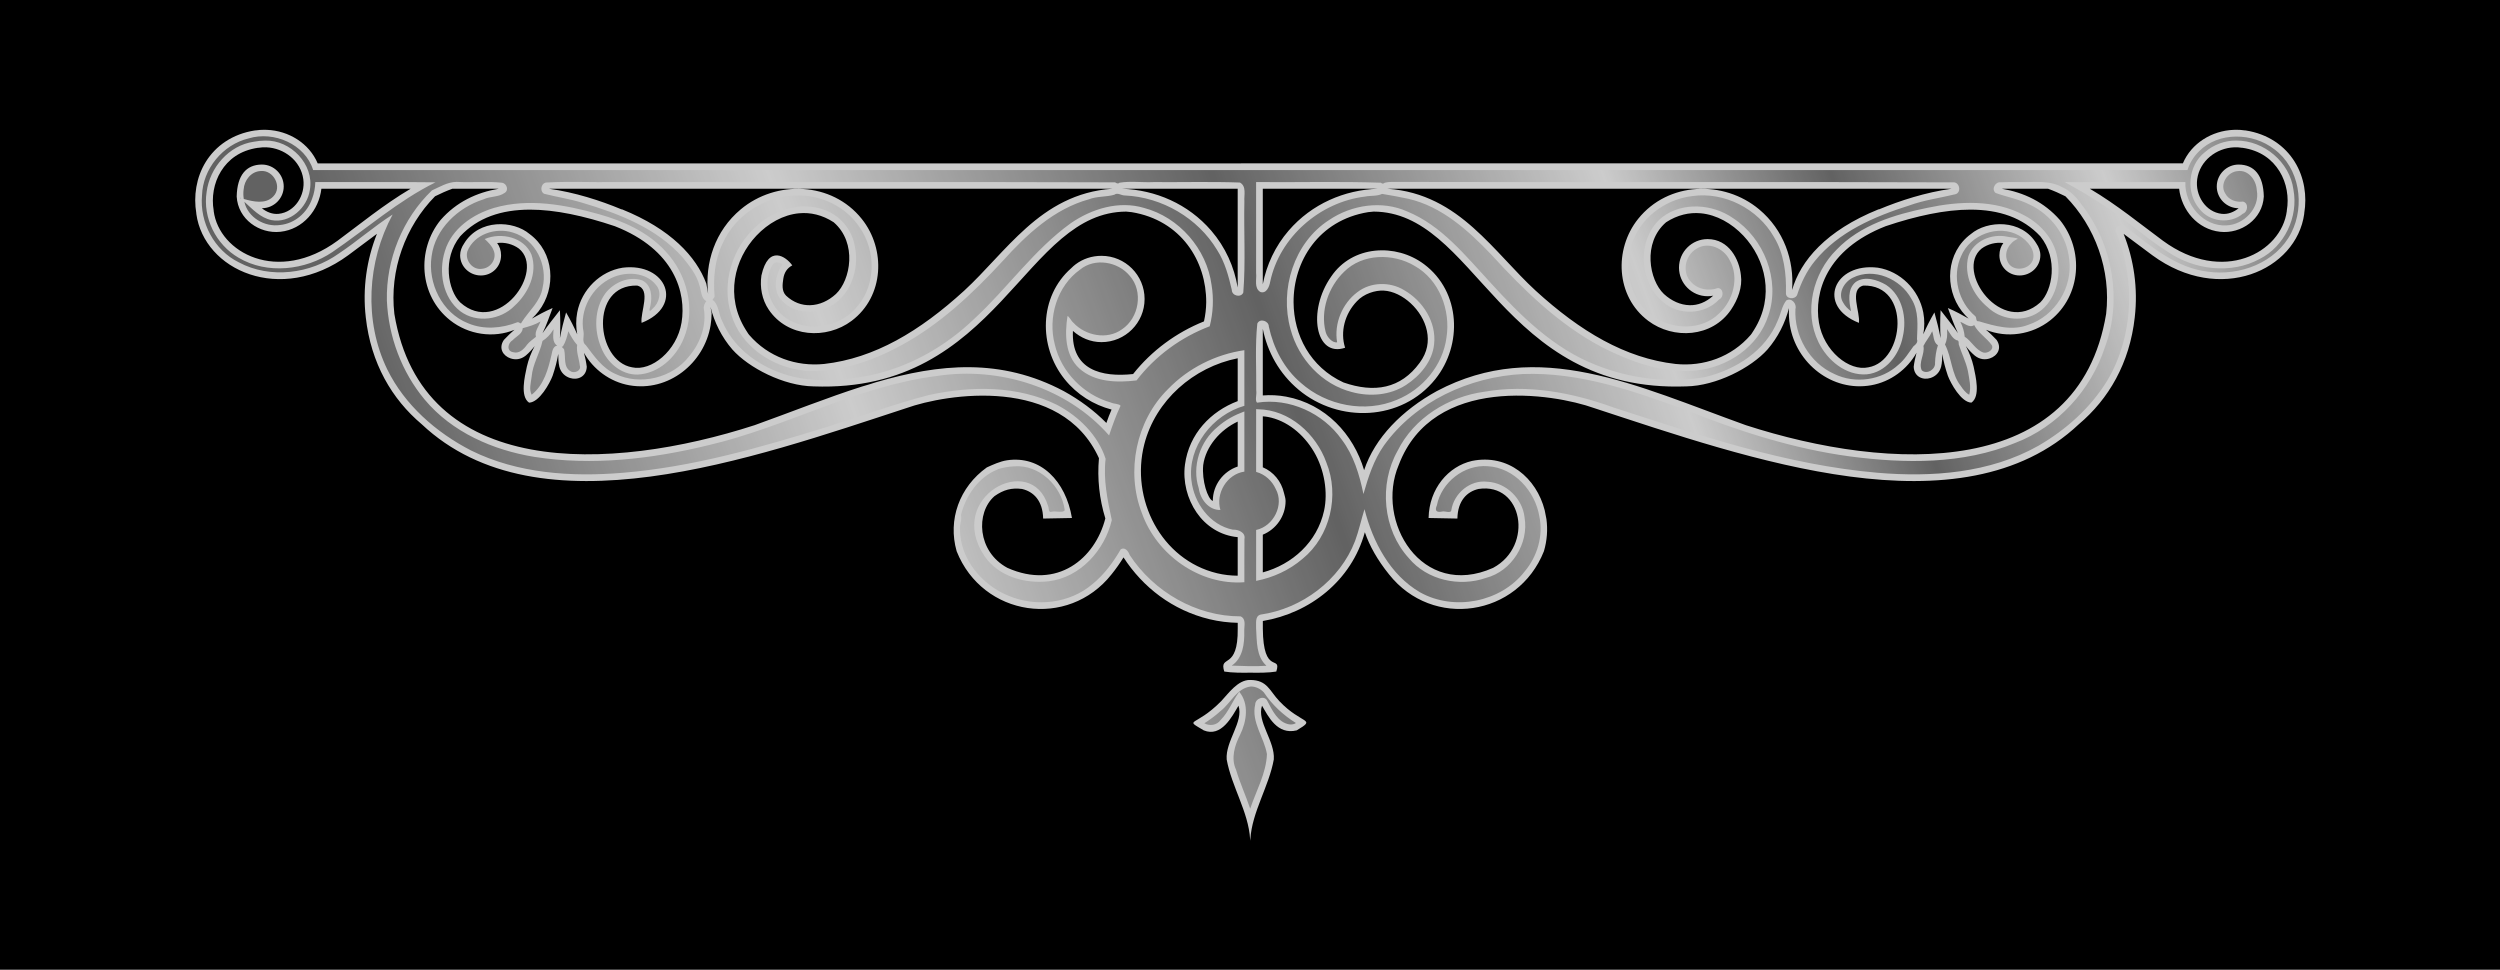 <?xml version="1.0" encoding="UTF-8" standalone="no"?>
<!-- Created with Inkscape (http://www.inkscape.org/) -->

<svg
   xmlns:dc="http://purl.org/dc/elements/1.1/"
   xmlns:cc="http://creativecommons.org/ns#"
   xmlns:rdf="http://www.w3.org/1999/02/22-rdf-syntax-ns#"
   xmlns:svg="http://www.w3.org/2000/svg"
   xmlns="http://www.w3.org/2000/svg"
   xmlns:xlink="http://www.w3.org/1999/xlink"
   xmlns:sodipodi="http://sodipodi.sourceforge.net/DTD/sodipodi-0.dtd"
   xmlns:inkscape="http://www.inkscape.org/namespaces/inkscape"
   width="1214.208"
   height="470.981"
   id="svg2"
   version="1.1"
   inkscape:version="0.48.4 r9939"
   sodipodi:docname="Wrought Iron.svg">
  <defs
     id="defs4">
    <linearGradient
       id="linearGradient4473">
      <stop
         style="stop-color:#000000;stop-opacity:1;"
         offset="0"
         id="stop4475" />
      <stop
         id="stop4487"
         offset="0.232"
         style="stop-color:#000000;stop-opacity:0" />
      <stop
         id="stop4485"
         offset="0.45"
         style="stop-color:#000000;stop-opacity:1" />
      <stop
         id="stop4483"
         offset="0.642"
         style="stop-color:#000000;stop-opacity:0" />
      <stop
         id="stop4481"
         offset="0.754"
         style="stop-color:#000000;stop-opacity:1" />
      <stop
         style="stop-color:#000000;stop-opacity:0"
         offset="0.888"
         id="stop4505" />
      <stop
         style="stop-color:#000000;stop-opacity:1"
         offset="1"
         id="stop4477" />
    </linearGradient>
    <linearGradient
       inkscape:collect="always"
       id="linearGradient4236">
      <stop
         style="stop-color:#ffffff;stop-opacity:1;"
         offset="0"
         id="stop4238" />
      <stop
         style="stop-color:#ffffff;stop-opacity:0;"
         offset="1"
         id="stop4240" />
    </linearGradient>
    <linearGradient
       inkscape:collect="always"
       id="linearGradient4145">
      <stop
         style="stop-color:#ffffff;stop-opacity:1;"
         offset="0"
         id="stop4147" />
      <stop
         style="stop-color:#ffffff;stop-opacity:0;"
         offset="1"
         id="stop4149" />
    </linearGradient>
    <linearGradient
       inkscape:collect="always"
       id="linearGradient4282">
      <stop
         style="stop-color:#ffffff;stop-opacity:1;"
         offset="0"
         id="stop4284" />
      <stop
         style="stop-color:#ffffff;stop-opacity:0;"
         offset="1"
         id="stop4286" />
    </linearGradient>
    <linearGradient
       inkscape:collect="always"
       id="linearGradient4274">
      <stop
         style="stop-color:#ffffff;stop-opacity:1;"
         offset="0"
         id="stop4276" />
      <stop
         style="stop-color:#ffffff;stop-opacity:0;"
         offset="1"
         id="stop4278" />
    </linearGradient>
    <linearGradient
       inkscape:collect="always"
       id="linearGradient4266">
      <stop
         style="stop-color:#ffffff;stop-opacity:1;"
         offset="0"
         id="stop4268" />
      <stop
         style="stop-color:#ffffff;stop-opacity:0;"
         offset="1"
         id="stop4270" />
    </linearGradient>
    <linearGradient
       inkscape:collect="always"
       id="linearGradient4303">
      <stop
         style="stop-color:#ffffff;stop-opacity:1;"
         offset="0"
         id="stop4305" />
      <stop
         style="stop-color:#ffffff;stop-opacity:0;"
         offset="1"
         id="stop4307" />
    </linearGradient>
    <linearGradient
       inkscape:collect="always"
       id="linearGradient4295">
      <stop
         style="stop-color:#ffffff;stop-opacity:1;"
         offset="0"
         id="stop4297" />
      <stop
         style="stop-color:#ffffff;stop-opacity:0;"
         offset="1"
         id="stop4299" />
    </linearGradient>
    <linearGradient
       inkscape:collect="always"
       id="linearGradient4287">
      <stop
         style="stop-color:#ffffff;stop-opacity:1;"
         offset="0"
         id="stop4289" />
      <stop
         style="stop-color:#ffffff;stop-opacity:0;"
         offset="1"
         id="stop4291" />
    </linearGradient>
    <linearGradient
       inkscape:collect="always"
       id="linearGradient4259">
      <stop
         style="stop-color:#ffffff;stop-opacity:1;"
         offset="0"
         id="stop4261" />
      <stop
         style="stop-color:#ffffff;stop-opacity:0;"
         offset="1"
         id="stop4263" />
    </linearGradient>
    <linearGradient
       inkscape:collect="always"
       id="linearGradient4107">
      <stop
         style="stop-color:#000000;stop-opacity:1;"
         offset="0"
         id="stop4109" />
      <stop
         style="stop-color:#000000;stop-opacity:0;"
         offset="1"
         id="stop4111" />
    </linearGradient>
    <linearGradient
       inkscape:collect="always"
       id="linearGradient5540">
      <stop
         style="stop-color:#000000;stop-opacity:1;"
         offset="0"
         id="stop5542" />
      <stop
         style="stop-color:#000000;stop-opacity:0;"
         offset="1"
         id="stop5544" />
    </linearGradient>
    <linearGradient
       id="linearGradient5508"
       inkscape:collect="always">
      <stop
         id="stop5510"
         offset="0"
         style="stop-color:#000000;stop-opacity:1" />
      <stop
         style="stop-color:#000000;stop-opacity:0.306"
         offset="0.325"
         id="stop5512" />
      <stop
         id="stop5514"
         offset="1"
         style="stop-color:#000000;stop-opacity:0" />
    </linearGradient>
    <linearGradient
       inkscape:collect="always"
       id="linearGradient5491">
      <stop
         style="stop-color:#000000;stop-opacity:0"
         offset="0"
         id="stop5493" />
      <stop
         id="stop5499"
         offset="0.273"
         style="stop-color:#000000;stop-opacity:0.162" />
      <stop
         style="stop-color:#000000;stop-opacity:0.162"
         offset="0.514"
         id="stop5501" />
      <stop
         style="stop-color:#000000;stop-opacity:0;"
         offset="1"
         id="stop5495" />
    </linearGradient>
    <linearGradient
       inkscape:collect="always"
       id="linearGradient5477">
      <stop
         style="stop-color:#000000;stop-opacity:0"
         offset="0"
         id="stop5479" />
      <stop
         id="stop5487"
         offset="0.456"
         style="stop-color:#000000;stop-opacity:0.59" />
      <stop
         style="stop-color:#000000;stop-opacity:0;"
         offset="1"
         id="stop5481" />
    </linearGradient>
    <linearGradient
       inkscape:collect="always"
       id="linearGradient5392">
      <stop
         style="stop-color:#000000;stop-opacity:0"
         offset="0"
         id="stop5394" />
      <stop
         id="stop5400"
         offset="0.411"
         style="stop-color:#000000;stop-opacity:0.588;" />
      <stop
         style="stop-color:#000000;stop-opacity:0;"
         offset="1"
         id="stop5396" />
    </linearGradient>
    <linearGradient
       inkscape:collect="always"
       id="linearGradient5362">
      <stop
         style="stop-color:#000000;stop-opacity:0"
         offset="0"
         id="stop5364" />
      <stop
         id="stop5370"
         offset="0.45"
         style="stop-color:#000000;stop-opacity:0.397" />
      <stop
         style="stop-color:#000000;stop-opacity:0;"
         offset="1"
         id="stop5366" />
    </linearGradient>
    <linearGradient
       id="linearGradient5322">
      <stop
         style="stop-color:#000000;stop-opacity:1;"
         offset="0"
         id="stop5324" />
      <stop
         style="stop-color:#000000;stop-opacity:0;"
         offset="1"
         id="stop5326" />
    </linearGradient>
    <marker
       inkscape:stockid="DotS"
       orient="auto"
       refY="0"
       refX="0"
       id="DotS"
       style="overflow:visible">
      <path
         id="path5250"
         d="m -2.5,-1 c 0,2.76 -2.24,5 -5,5 -2.76,0 -5,-2.24 -5,-5 0,-2.76 2.24,-5 5,-5 2.76,0 5,2.24 5,5 z"
         style="fill-rule:evenodd;stroke:#000000;stroke-width:1pt"
         transform="matrix(0.2,0,0,0.2,1.48,0.2)"
         inkscape:connector-curvature="0" />
    </marker>
    <marker
       inkscape:stockid="DotM"
       orient="auto"
       refY="0"
       refX="0"
       id="DotM"
       style="overflow:visible">
      <path
         id="path5247"
         d="m -2.5,-1 c 0,2.76 -2.24,5 -5,5 -2.76,0 -5,-2.24 -5,-5 0,-2.76 2.24,-5 5,-5 2.76,0 5,2.24 5,5 z"
         style="fill-rule:evenodd;stroke:#000000;stroke-width:1pt"
         transform="matrix(0.4,0,0,0.4,2.96,0.4)"
         inkscape:connector-curvature="0" />
    </marker>
    <inkscape:path-effect
       effect="skeletal"
       id="path-effect4927"
       is_visible="true"
       pattern="M 0,5 C 0,2.24 2.24,0 5,0 7.76,0 10,2.24 10,5 10,7.76 7.76,10 5,10 2.24,10 0,7.76 0,5 z"
       copytype="single_stretched"
       prop_scale="1"
       scale_y_rel="false"
       spacing="0"
       normal_offset="0"
       tang_offset="0"
       prop_units="false"
       vertical_pattern="false"
       fuse_tolerance="0" />
    <inkscape:path-effect
       effect="skeletal"
       id="path-effect4923"
       is_visible="true"
       pattern="M 0,5 C 0,2.24 2.24,0 5,0 7.76,0 10,2.24 10,5 10,7.76 7.76,10 5,10 2.24,10 0,7.76 0,5 z"
       copytype="single_stretched"
       prop_scale="1"
       scale_y_rel="false"
       spacing="0"
       normal_offset="0"
       tang_offset="0"
       prop_units="false"
       vertical_pattern="false"
       fuse_tolerance="0" />
    <inkscape:path-effect
       effect="skeletal"
       id="path-effect4919"
       is_visible="true"
       pattern="M 0,5 C 0,2.24 2.24,0 5,0 7.76,0 10,2.24 10,5 10,7.76 7.76,10 5,10 2.24,10 0,7.76 0,5 z"
       copytype="single_stretched"
       prop_scale="1"
       scale_y_rel="false"
       spacing="0"
       normal_offset="0"
       tang_offset="0"
       prop_units="false"
       vertical_pattern="false"
       fuse_tolerance="0" />
    <inkscape:path-effect
       effect="skeletal"
       id="path-effect4877"
       is_visible="true"
       pattern="M 0,5 C 0,2.24 2.24,0 5,0 7.76,0 10,2.24 10,5 10,7.76 7.76,10 5,10 2.24,10 0,7.76 0,5 z"
       copytype="single_stretched"
       prop_scale="1"
       scale_y_rel="false"
       spacing="0"
       normal_offset="0"
       tang_offset="0"
       prop_units="false"
       vertical_pattern="false"
       fuse_tolerance="0" />
    <inkscape:path-effect
       effect="skeletal"
       id="path-effect4823"
       is_visible="true"
       pattern="M 0,5 C 0,2.24 2.24,0 5,0 7.76,0 10,2.24 10,5 10,7.76 7.76,10 5,10 2.24,10 0,7.76 0,5 z"
       copytype="single_stretched"
       prop_scale="1"
       scale_y_rel="false"
       spacing="0"
       normal_offset="0"
       tang_offset="0"
       prop_units="false"
       vertical_pattern="false"
       fuse_tolerance="0" />
    <inkscape:path-effect
       effect="skeletal"
       id="path-effect4819"
       is_visible="true"
       pattern="M 0,5 C 0,2.24 2.24,0 5,0 7.76,0 10,2.24 10,5 10,7.76 7.76,10 5,10 2.24,10 0,7.76 0,5 z"
       copytype="single_stretched"
       prop_scale="1"
       scale_y_rel="false"
       spacing="0"
       normal_offset="0"
       tang_offset="0"
       prop_units="false"
       vertical_pattern="false"
       fuse_tolerance="0" />
    <inkscape:path-effect
       effect="skeletal"
       id="path-effect4815"
       is_visible="true"
       pattern="M 0,5 C 0,2.24 2.24,0 5,0 7.76,0 10,2.24 10,5 10,7.76 7.76,10 5,10 2.24,10 0,7.76 0,5 z"
       copytype="single_stretched"
       prop_scale="1"
       scale_y_rel="false"
       spacing="0"
       normal_offset="0"
       tang_offset="0"
       prop_units="false"
       vertical_pattern="false"
       fuse_tolerance="0" />
    <inkscape:path-effect
       effect="skeletal"
       id="path-effect5768"
       is_visible="true"
       pattern="M 0,5 C 0,2.24 2.24,0 5,0 7.76,0 10,2.24 10,5 10,7.76 7.76,10 5,10 2.24,10 0,7.76 0,5 z"
       copytype="single_stretched"
       prop_scale="1"
       scale_y_rel="false"
       spacing="0"
       normal_offset="0"
       tang_offset="0"
       prop_units="false"
       vertical_pattern="false"
       fuse_tolerance="0" />
    <inkscape:path-effect
       effect="skeletal"
       id="path-effect5764"
       is_visible="true"
       pattern="M 0,5 C 0,2.24 2.24,0 5,0 7.76,0 10,2.24 10,5 10,7.76 7.76,10 5,10 2.24,10 0,7.76 0,5 z"
       copytype="single_stretched"
       prop_scale="1"
       scale_y_rel="false"
       spacing="0"
       normal_offset="0"
       tang_offset="0"
       prop_units="false"
       vertical_pattern="false"
       fuse_tolerance="0" />
    <inkscape:path-effect
       effect="skeletal"
       id="path-effect5760"
       is_visible="true"
       pattern="M 0,5 C 0,2.24 2.24,0 5,0 7.76,0 10,2.24 10,5 10,7.76 7.76,10 5,10 2.24,10 0,7.76 0,5 z"
       copytype="single_stretched"
       prop_scale="1"
       scale_y_rel="false"
       spacing="0"
       normal_offset="0"
       tang_offset="0"
       prop_units="false"
       vertical_pattern="false"
       fuse_tolerance="0" />
    <inkscape:path-effect
       effect="skeletal"
       id="path-effect5065"
       is_visible="true"
       pattern="m -6079.189,-1426.199 c 0,-2.76 2.24,-5 5,-5 2.76,0 5,2.24 5,5 0,2.76 -2.24,5 -5,5 -2.76,0 -5,-2.24 -5,-5 z"
       copytype="single_stretched"
       prop_scale="1"
       scale_y_rel="false"
       spacing="0"
       normal_offset="0"
       tang_offset="0"
       prop_units="false"
       vertical_pattern="false"
       fuse_tolerance="0" />
    <inkscape:path-effect
       effect="skeletal"
       id="path-effect5061"
       is_visible="true"
       pattern="m -6079.189,-1426.199 c 0,-2.76 2.24,-5 5,-5 2.76,0 5,2.24 5,5 0,2.76 -2.24,5 -5,5 -2.76,0 -5,-2.24 -5,-5 z"
       copytype="single_stretched"
       prop_scale="1"
       scale_y_rel="false"
       spacing="0"
       normal_offset="0"
       tang_offset="0"
       prop_units="false"
       vertical_pattern="false"
       fuse_tolerance="0" />
    <inkscape:path-effect
       effect="skeletal"
       id="path-effect5057"
       is_visible="true"
       pattern="m -6098.465,-1416.561 c 0,-2.76 2.24,-5 5,-5 2.76,0 5,2.24 5,5 0,2.76 -2.24,5 -5,5 -2.76,0 -5,-2.24 -5,-5 z"
       copytype="single_stretched"
       prop_scale="1"
       scale_y_rel="false"
       spacing="0"
       normal_offset="0"
       tang_offset="0"
       prop_units="false"
       vertical_pattern="false"
       fuse_tolerance="0" />
    <inkscape:path-effect
       effect="skeletal"
       id="path-effect4960"
       is_visible="true"
       pattern="m -6076.779,-1486.438 c 0,-2.76 2.24,-5 5,-5 2.76,0 5,2.24 5,5 0,2.76 -2.24,5 -5,5 -2.76,0 -5,-2.24 -5,-5 z"
       copytype="single_stretched"
       prop_scale="1"
       scale_y_rel="false"
       spacing="0"
       normal_offset="0"
       tang_offset="0"
       prop_units="false"
       vertical_pattern="false"
       fuse_tolerance="0" />
    <inkscape:path-effect
       effect="skeletal"
       id="path-effect4956"
       is_visible="true"
       pattern="m -6079.189,-1426.199 c 0,-2.76 2.24,-5 5,-5 2.76,0 5,2.24 5,5 0,2.76 -2.24,5 -5,5 -2.76,0 -5,-2.24 -5,-5 z"
       copytype="single_stretched"
       prop_scale="1"
       scale_y_rel="false"
       spacing="0"
       normal_offset="0"
       tang_offset="0"
       prop_units="false"
       vertical_pattern="false"
       fuse_tolerance="0" />
    <inkscape:path-effect
       effect="skeletal"
       id="path-effect4950"
       is_visible="true"
       pattern="m -6079.189,-1426.199 c 0,-2.76 2.24,-5 5,-5 2.76,0 5,2.24 5,5 0,2.76 -2.24,5 -5,5 -2.76,0 -5,-2.24 -5,-5 z"
       copytype="single_stretched"
       prop_scale="1"
       scale_y_rel="false"
       spacing="0"
       normal_offset="0"
       tang_offset="0"
       prop_units="false"
       vertical_pattern="false"
       fuse_tolerance="0" />
    <inkscape:path-effect
       effect="skeletal"
       id="path-effect4946"
       is_visible="true"
       pattern="M 0,5 C 0,2.24 2.24,0 5,0 7.76,0 10,2.24 10,5 10,7.76 7.76,10 5,10 2.24,10 0,7.76 0,5 z"
       copytype="single_stretched"
       prop_scale="1"
       scale_y_rel="false"
       spacing="0"
       normal_offset="0"
       tang_offset="0"
       prop_units="false"
       vertical_pattern="false"
       fuse_tolerance="0" />
    <inkscape:path-effect
       effect="skeletal"
       id="path-effect4942"
       is_visible="true"
       pattern="M 0,5 C 0,2.24 2.24,0 5,0 7.76,0 10,2.24 10,5 10,7.76 7.76,10 5,10 2.24,10 0,7.76 0,5 z"
       copytype="single_stretched"
       prop_scale="1"
       scale_y_rel="false"
       spacing="0"
       normal_offset="0"
       tang_offset="0"
       prop_units="false"
       vertical_pattern="false"
       fuse_tolerance="0" />
    <inkscape:path-effect
       effect="skeletal"
       id="path-effect4930"
       is_visible="true"
       pattern="M 0,5 C 0,2.24 2.24,0 5,0 7.76,0 10,2.24 10,5 10,7.76 7.76,10 5,10 2.24,10 0,7.76 0,5 z"
       copytype="single_stretched"
       prop_scale="1"
       scale_y_rel="false"
       spacing="0"
       normal_offset="0"
       tang_offset="0"
       prop_units="false"
       vertical_pattern="false"
       fuse_tolerance="0" />
    <inkscape:path-effect
       effect="skeletal"
       id="path-effect4926"
       is_visible="true"
       pattern="M 0,5 C 0,2.24 2.24,0 5,0 7.76,0 10,2.24 10,5 10,7.76 7.76,10 5,10 2.24,10 0,7.76 0,5 z"
       copytype="single_stretched"
       prop_scale="1"
       scale_y_rel="false"
       spacing="0"
       normal_offset="0"
       tang_offset="0"
       prop_units="false"
       vertical_pattern="false"
       fuse_tolerance="0" />
    <inkscape:path-effect
       effect="skeletal"
       id="path-effect4918"
       is_visible="true"
       pattern="m -6079.189,-1426.199 c 0,-2.76 2.24,-5 5,-5 2.76,0 5,2.24 5,5 0,2.76 -2.24,5 -5,5 -2.76,0 -5,-2.24 -5,-5 z"
       copytype="single_stretched"
       prop_scale="1"
       scale_y_rel="false"
       spacing="0"
       normal_offset="0"
       tang_offset="0"
       prop_units="false"
       vertical_pattern="false"
       fuse_tolerance="0" />
    <inkscape:path-effect
       effect="skeletal"
       id="path-effect4914"
       is_visible="true"
       pattern="m -6079.189,-1426.199 c 0,-2.76 2.24,-5 5,-5 2.76,0 5,2.24 5,5 0,2.76 -2.24,5 -5,5 -2.76,0 -5,-2.24 -5,-5 z"
       copytype="single_stretched"
       prop_scale="1"
       scale_y_rel="false"
       spacing="0"
       normal_offset="0"
       tang_offset="0"
       prop_units="false"
       vertical_pattern="false"
       fuse_tolerance="0" />
    <inkscape:path-effect
       effect="skeletal"
       id="path-effect4910"
       is_visible="true"
       pattern="m -6079.189,-1426.199 c 0,-2.76 2.24,-5 5,-5 2.76,0 5,2.24 5,5 0,2.76 -2.24,5 -5,5 -2.76,0 -5,-2.24 -5,-5 z"
       copytype="single_stretched"
       prop_scale="1"
       scale_y_rel="false"
       spacing="0"
       normal_offset="0"
       tang_offset="0"
       prop_units="false"
       vertical_pattern="false"
       fuse_tolerance="0" />
    <inkscape:path-effect
       effect="skeletal"
       id="path-effect4906"
       is_visible="true"
       pattern="m -6040.636,-1467.161 c 0,-2.76 2.24,-5 5,-5 2.76,0 5,2.24 5,5 0,2.76 -2.24,5 -5,5 -2.76,0 -5,-2.24 -5,-5 z"
       copytype="single_stretched"
       prop_scale="1"
       scale_y_rel="false"
       spacing="0"
       normal_offset="0"
       tang_offset="0"
       prop_units="false"
       vertical_pattern="false"
       fuse_tolerance="0" />
    <inkscape:path-effect
       effect="skeletal"
       id="path-effect4902"
       is_visible="true"
       pattern="m -6040.636,-1467.161 c 0,-2.76 2.24,-5 5,-5 2.76,0 5,2.24 5,5 0,2.76 -2.24,5 -5,5 -2.76,0 -5,-2.24 -5,-5 z"
       copytype="single_stretched"
       prop_scale="1"
       scale_y_rel="false"
       spacing="0"
       normal_offset="0"
       tang_offset="0"
       prop_units="false"
       vertical_pattern="false"
       fuse_tolerance="0" />
    <inkscape:path-effect
       fuse_tolerance="0"
       vertical_pattern="false"
       prop_units="false"
       tang_offset="0"
       normal_offset="0"
       spacing="0"
       scale_y_rel="false"
       prop_scale="1"
       copytype="single_stretched"
       pattern="m 48.191,20.662 c 0,-2.76 2.24,-5 5,-5 2.76,0 5,2.24 5,5 0,2.76 -2.24,5 -5,5 -2.76,0 -5,-2.24 -5,-5 z"
       is_visible="true"
       id="path-effect4898"
       effect="skeletal" />
    <inkscape:path-effect
       effect="skeletal"
       id="path-effect4894"
       is_visible="true"
       pattern="m -6079.189,-1426.199 c 0,-2.76 2.24,-5 5,-5 2.76,0 5,2.24 5,5 0,2.76 -2.24,5 -5,5 -2.76,0 -5,-2.24 -5,-5 z"
       copytype="single_stretched"
       prop_scale="1"
       scale_y_rel="false"
       spacing="0"
       normal_offset="0"
       tang_offset="0"
       prop_units="false"
       vertical_pattern="false"
       fuse_tolerance="0" />
    <inkscape:path-effect
       effect="skeletal"
       id="path-effect4890"
       is_visible="true"
       pattern="m -6040.636,-1467.161 c 0,-2.76 2.24,-5 5,-5 2.76,0 5,2.24 5,5 0,2.76 -2.24,5 -5,5 -2.76,0 -5,-2.24 -5,-5 z"
       copytype="single_stretched"
       prop_scale="1"
       scale_y_rel="false"
       spacing="0"
       normal_offset="0"
       tang_offset="0"
       prop_units="false"
       vertical_pattern="false"
       fuse_tolerance="0" />
    <inkscape:path-effect
       effect="skeletal"
       id="path-effect4886"
       is_visible="true"
       pattern="m -6040.636,-1467.161 c 0,-2.76 2.24,-5 5,-5 2.76,0 5,2.24 5,5 0,2.76 -2.24,5 -5,5 -2.76,0 -5,-2.24 -5,-5 z"
       copytype="single_stretched"
       prop_scale="1"
       scale_y_rel="false"
       spacing="0"
       normal_offset="0"
       tang_offset="0"
       prop_units="false"
       vertical_pattern="false"
       fuse_tolerance="0" />
    <inkscape:path-effect
       effect="skeletal"
       id="path-effect4882"
       is_visible="true"
       pattern="m -6079.189,-1426.199 c 0,-2.76 2.24,-5 5,-5 2.76,0 5,2.24 5,5 0,2.76 -2.24,5 -5,5 -2.76,0 -5,-2.24 -5,-5 z"
       copytype="single_stretched"
       prop_scale="1"
       scale_y_rel="false"
       spacing="0"
       normal_offset="0"
       tang_offset="0"
       prop_units="false"
       vertical_pattern="false"
       fuse_tolerance="0" />
    <inkscape:path-effect
       fuse_tolerance="0"
       vertical_pattern="false"
       prop_units="false"
       tang_offset="0"
       normal_offset="0"
       spacing="0"
       scale_y_rel="false"
       prop_scale="1"
       copytype="single_stretched"
       pattern="m 30.669,-12.038 c 0,-2.76 2.24,-5 5,-5 2.76,0 5,2.24 5,5 0,2.76 -2.24,5 -5,5 -2.76,0 -5,-2.24 -5,-5 z"
       is_visible="true"
       id="path-effect4878"
       effect="skeletal" />
    <inkscape:path-effect
       effect="skeletal"
       id="path-effect4874"
       is_visible="true"
       pattern="m -6079.189,-1426.199 c 0,-2.76 2.24,-5 5,-5 2.76,0 5,2.24 5,5 0,2.76 -2.24,5 -5,5 -2.76,0 -5,-2.24 -5,-5 z"
       copytype="single_stretched"
       prop_scale="1"
       scale_y_rel="false"
       spacing="0"
       normal_offset="0"
       tang_offset="0"
       prop_units="false"
       vertical_pattern="false"
       fuse_tolerance="0" />
    <inkscape:path-effect
       effect="skeletal"
       id="path-effect4870"
       is_visible="true"
       pattern="m -6079.189,-1426.199 c 0,-2.76 2.24,-5 5,-5 2.76,0 5,2.24 5,5 0,2.76 -2.24,5 -5,5 -2.76,0 -5,-2.24 -5,-5 z"
       copytype="single_stretched"
       prop_scale="1"
       scale_y_rel="false"
       spacing="0"
       normal_offset="0"
       tang_offset="0"
       prop_units="false"
       vertical_pattern="false"
       fuse_tolerance="0" />
    <inkscape:path-effect
       effect="skeletal"
       id="path-effect4866"
       is_visible="true"
       pattern="m -6079.189,-1426.199 c 0,-2.76 2.24,-5 5,-5 2.76,0 5,2.24 5,5 0,2.76 -2.24,5 -5,5 -2.76,0 -5,-2.24 -5,-5 z"
       copytype="single_stretched"
       prop_scale="1"
       scale_y_rel="false"
       spacing="0"
       normal_offset="0"
       tang_offset="0"
       prop_units="false"
       vertical_pattern="false"
       fuse_tolerance="0" />
    <inkscape:path-effect
       effect="skeletal"
       id="path-effect4862"
       is_visible="true"
       pattern="m -6079.189,-1426.199 c 0,-2.76 2.24,-5 5,-5 2.76,0 5,2.24 5,5 0,2.76 -2.24,5 -5,5 -2.76,0 -5,-2.24 -5,-5 z"
       copytype="single_stretched"
       prop_scale="1"
       scale_y_rel="false"
       spacing="0"
       normal_offset="0"
       tang_offset="0"
       prop_units="false"
       vertical_pattern="false"
       fuse_tolerance="0" />
    <inkscape:path-effect
       effect="skeletal"
       id="path-effect4854"
       is_visible="true"
       pattern="m -6079.189,-1426.199 c 0,-2.76 2.24,-5 5,-5 2.76,0 5,2.24 5,5 0,2.76 -2.24,5 -5,5 -2.76,0 -5,-2.24 -5,-5 z"
       copytype="single_stretched"
       prop_scale="1"
       scale_y_rel="false"
       spacing="0"
       normal_offset="0"
       tang_offset="0"
       prop_units="false"
       vertical_pattern="false"
       fuse_tolerance="0" />
    <inkscape:path-effect
       effect="skeletal"
       id="path-effect4850"
       is_visible="true"
       pattern="m -6079.189,-1426.199 c 0,-2.76 2.24,-5 5,-5 2.76,0 5,2.24 5,5 0,2.76 -2.24,5 -5,5 -2.76,0 -5,-2.24 -5,-5 z"
       copytype="single_stretched"
       prop_scale="1"
       scale_y_rel="false"
       spacing="0"
       normal_offset="0"
       tang_offset="0"
       prop_units="false"
       vertical_pattern="false"
       fuse_tolerance="0" />
    <inkscape:path-effect
       effect="skeletal"
       id="path-effect4846"
       is_visible="true"
       pattern="m -6079.189,-1426.199 c 0,-2.76 2.24,-5 5,-5 2.76,0 5,2.24 5,5 0,2.76 -2.24,5 -5,5 -2.76,0 -5,-2.24 -5,-5 z"
       copytype="single_stretched"
       prop_scale="1"
       scale_y_rel="false"
       spacing="0"
       normal_offset="0"
       tang_offset="0"
       prop_units="false"
       vertical_pattern="false"
       fuse_tolerance="0" />
    <inkscape:path-effect
       effect="skeletal"
       id="path-effect4842"
       is_visible="true"
       pattern="m -6079.189,-1426.199 c 0,-2.76 2.24,-5 5,-5 2.76,0 5,2.24 5,5 0,2.76 -2.24,5 -5,5 -2.76,0 -5,-2.24 -5,-5 z"
       copytype="single_stretched"
       prop_scale="1"
       scale_y_rel="false"
       spacing="0"
       normal_offset="0"
       tang_offset="0"
       prop_units="false"
       vertical_pattern="false"
       fuse_tolerance="0" />
    <inkscape:path-effect
       effect="skeletal"
       id="path-effect4838"
       is_visible="true"
       pattern="m -6079.189,-1426.199 c 0,-2.76 2.24,-5 5,-5 2.76,0 5,2.24 5,5 0,2.76 -2.24,5 -5,5 -2.76,0 -5,-2.24 -5,-5 z"
       copytype="single_stretched"
       prop_scale="1"
       scale_y_rel="false"
       spacing="0"
       normal_offset="0"
       tang_offset="0"
       prop_units="false"
       vertical_pattern="false"
       fuse_tolerance="0" />
    <inkscape:path-effect
       effect="skeletal"
       id="path-effect4834"
       is_visible="true"
       pattern="m -6079.189,-1426.199 c 0,-2.76 2.24,-5 5,-5 2.76,0 5,2.24 5,5 0,2.76 -2.24,5 -5,5 -2.76,0 -5,-2.24 -5,-5 z"
       copytype="single_stretched"
       prop_scale="1"
       scale_y_rel="false"
       spacing="0"
       normal_offset="0"
       tang_offset="0"
       prop_units="false"
       vertical_pattern="false"
       fuse_tolerance="0" />
    <inkscape:path-effect
       fuse_tolerance="0"
       vertical_pattern="false"
       prop_units="false"
       tang_offset="0"
       normal_offset="0"
       spacing="0"
       scale_y_rel="false"
       prop_scale="1"
       copytype="single_stretched"
       pattern="m -6024.974,-1422.585 c 0,-2.76 2.24,-5 5,-5 2.76,0 5,2.24 5,5 0,2.76 -2.24,5 -5,5 -2.76,0 -5,-2.24 -5,-5 z"
       is_visible="true"
       id="path-effect4830"
       effect="skeletal" />
    <inkscape:path-effect
       effect="skeletal"
       id="path-effect4826"
       is_visible="true"
       pattern="m -6079.189,-1426.199 c 0,-2.76 2.24,-5 5,-5 2.76,0 5,2.24 5,5 0,2.76 -2.24,5 -5,5 -2.76,0 -5,-2.24 -5,-5 z"
       copytype="single_stretched"
       prop_scale="1"
       scale_y_rel="false"
       spacing="0"
       normal_offset="0"
       tang_offset="0"
       prop_units="false"
       vertical_pattern="false"
       fuse_tolerance="0" />
    <inkscape:path-effect
       effect="skeletal"
       id="path-effect4822"
       is_visible="true"
       pattern="m -6093.646,-1462.342 c 0,-2.76 2.24,-5 5,-5 2.76,0 5,2.24 5,5 0,2.76 -2.24,5 -5,5 -2.76,0 -5,-2.24 -5,-5 z"
       copytype="single_stretched"
       prop_scale="1"
       scale_y_rel="false"
       spacing="0"
       normal_offset="0"
       tang_offset="0"
       prop_units="false"
       vertical_pattern="false"
       fuse_tolerance="0" />
    <inkscape:path-effect
       fuse_tolerance="0"
       vertical_pattern="false"
       prop_units="false"
       tang_offset="0"
       normal_offset="0"
       spacing="0"
       scale_y_rel="false"
       prop_scale="1"
       copytype="single_stretched"
       pattern="m -6076.779,-1431.018 c 0,-2.76 2.24,-5 5,-5 2.76,0 5,2.24 5,5 0,2.76 -2.24,5 -5,5 -2.76,0 -5,-2.24 -5,-5 z"
       is_visible="true"
       id="path-effect4818"
       effect="skeletal" />
    <inkscape:path-effect
       effect="skeletal"
       id="path-effect4814"
       is_visible="true"
       pattern="M 0,5 C 0,2.24 2.24,0 5,0 7.76,0 10,2.24 10,5 10,7.76 7.76,10 5,10 2.24,10 0,7.76 0,5 z"
       copytype="single_stretched"
       prop_scale="1"
       scale_y_rel="false"
       spacing="0"
       normal_offset="0"
       tang_offset="0"
       prop_units="false"
       vertical_pattern="false"
       fuse_tolerance="0" />
    <inkscape:path-effect
       effect="skeletal"
       id="path-effect4810"
       is_visible="true"
       pattern="m -6079.189,-1426.199 c 0,-2.76 2.24,-5 5,-5 2.76,0 5,2.24 5,5 0,2.76 -2.24,5 -5,5 -2.76,0 -5,-2.24 -5,-5 z"
       copytype="single_stretched"
       prop_scale="1"
       scale_y_rel="false"
       spacing="0"
       normal_offset="0"
       tang_offset="0"
       prop_units="false"
       vertical_pattern="false"
       fuse_tolerance="0" />
    <inkscape:path-effect
       effect="skeletal"
       id="path-effect4806"
       is_visible="true"
       pattern="m -6079.189,-1426.199 c 0,-2.76 2.24,-5 5,-5 2.76,0 5,2.24 5,5 0,2.76 -2.24,5 -5,5 -2.76,0 -5,-2.24 -5,-5 z"
       copytype="single_stretched"
       prop_scale="1"
       scale_y_rel="false"
       spacing="0"
       normal_offset="0"
       tang_offset="0"
       prop_units="false"
       vertical_pattern="false"
       fuse_tolerance="0" />
    <inkscape:path-effect
       effect="skeletal"
       id="path-effect4802"
       is_visible="true"
       pattern="m -6079.189,-1426.199 c 0,-2.76 2.24,-5 5,-5 2.76,0 5,2.24 5,5 0,2.76 -2.24,5 -5,5 -2.76,0 -5,-2.24 -5,-5 z"
       copytype="single_stretched"
       prop_scale="1"
       scale_y_rel="false"
       spacing="0"
       normal_offset="0"
       tang_offset="0"
       prop_units="false"
       vertical_pattern="false"
       fuse_tolerance="0" />
    <inkscape:path-effect
       effect="skeletal"
       id="path-effect4790"
       is_visible="true"
       pattern="m -6079.189,-1426.199 c 0,-2.76 2.24,-5 5,-5 2.76,0 5,2.24 5,5 0,2.76 -2.24,5 -5,5 -2.76,0 -5,-2.24 -5,-5 z"
       copytype="single_stretched"
       prop_scale="1"
       scale_y_rel="false"
       spacing="0"
       normal_offset="0"
       tang_offset="0"
       prop_units="false"
       vertical_pattern="false"
       fuse_tolerance="0" />
    <inkscape:path-effect
       effect="skeletal"
       id="path-effect4776"
       is_visible="true"
       pattern="m -6079.189,-1426.199 c 0,-2.76 2.24,-5 5,-5 2.76,0 5,2.24 5,5 0,2.76 -2.24,5 -5,5 -2.76,0 -5,-2.24 -5,-5 z"
       copytype="single_stretched"
       prop_scale="1"
       scale_y_rel="false"
       spacing="0"
       normal_offset="0"
       tang_offset="0"
       prop_units="false"
       vertical_pattern="false"
       fuse_tolerance="0" />
    <inkscape:path-effect
       effect="skeletal"
       id="path-effect4772"
       is_visible="true"
       pattern="m -6079.189,-1426.199 c 0,-2.76 2.24,-5 5,-5 2.76,0 5,2.24 5,5 0,2.76 -2.24,5 -5,5 -2.76,0 -5,-2.24 -5,-5 z"
       copytype="single_stretched"
       prop_scale="1"
       scale_y_rel="false"
       spacing="0"
       normal_offset="0"
       tang_offset="0"
       prop_units="false"
       vertical_pattern="false"
       fuse_tolerance="0" />
    <inkscape:path-effect
       effect="skeletal"
       id="path-effect4742"
       is_visible="true"
       pattern="m -4782.851,-1498.486 c 0,-2.76 2.24,-5 5,-5 2.76,0 5,2.24 5,5 0,2.76 -2.24,5 -5,5 -2.76,0 -5,-2.24 -5,-5 z"
       copytype="single_stretched"
       prop_scale="1"
       scale_y_rel="false"
       spacing="0"
       normal_offset="0"
       tang_offset="0"
       prop_units="false"
       vertical_pattern="false"
       fuse_tolerance="0" />
    <inkscape:path-effect
       fuse_tolerance="0"
       vertical_pattern="false"
       prop_units="false"
       tang_offset="0"
       normal_offset="0"
       spacing="0"
       scale_y_rel="false"
       prop_scale="1"
       copytype="single_stretched"
       pattern="m 1274.188,-118.401 c 0,-2.76 2.24,-5 5,-5 2.76,0 5,2.24 5,5 0,2.76 -2.24,5 -5,5 -2.76,0 -5,-2.24 -5,-5 z"
       is_visible="true"
       id="path-effect4736"
       effect="skeletal" />
    <inkscape:path-effect
       effect="skeletal"
       id="path-effect4732"
       is_visible="true"
       pattern="m -4782.851,-1498.486 c 0,-2.76 2.24,-5 5,-5 2.76,0 5,2.24 5,5 0,2.76 -2.24,5 -5,5 -2.76,0 -5,-2.24 -5,-5 z"
       copytype="single_stretched"
       prop_scale="1"
       scale_y_rel="false"
       spacing="0"
       normal_offset="0"
       tang_offset="0"
       prop_units="false"
       vertical_pattern="false"
       fuse_tolerance="0" />
    <linearGradient
       inkscape:collect="always"
       xlink:href="#linearGradient5392"
       id="linearGradient5418"
       gradientUnits="userSpaceOnUse"
       gradientTransform="matrix(0.998,0,-0.284,0.998,260.124,-11.784)"
       x1="14.564"
       y1="498.486"
       x2="39.024"
       y2="515.487" />
    <linearGradient
       inkscape:collect="always"
       xlink:href="#linearGradient5362"
       id="linearGradient5424"
       gradientUnits="userSpaceOnUse"
       gradientTransform="matrix(0.998,0,-0.284,0.998,260.124,-11.784)"
       x1="106.584"
       y1="491.729"
       x2="87.021"
       y2="501.101" />
    <linearGradient
       inkscape:collect="always"
       xlink:href="#linearGradient5322"
       id="linearGradient5427"
       gradientUnits="userSpaceOnUse"
       gradientTransform="matrix(0.998,0,-0.284,0.998,260.124,-11.784)"
       x1="141.227"
       y1="508.512"
       x2="107.261"
       y2="501.755" />
    <linearGradient
       inkscape:collect="always"
       xlink:href="#linearGradient5322"
       id="linearGradient5430"
       gradientUnits="userSpaceOnUse"
       x1="141.227"
       y1="508.512"
       x2="107.261"
       y2="501.755"
       gradientTransform="matrix(0.998,0,-0.284,0.998,260.124,-11.784)" />
    <linearGradient
       inkscape:collect="always"
       xlink:href="#linearGradient5322"
       id="linearGradient5433"
       gradientUnits="userSpaceOnUse"
       x1="141.227"
       y1="508.512"
       x2="107.261"
       y2="501.755"
       gradientTransform="matrix(0.998,0,-0.284,0.998,260.124,-11.784)" />
    <linearGradient
       inkscape:collect="always"
       xlink:href="#linearGradient5477"
       id="linearGradient5483"
       x1="146.467"
       y1="494.182"
       x2="177.647"
       y2="487.666"
       gradientUnits="userSpaceOnUse" />
    <linearGradient
       inkscape:collect="always"
       xlink:href="#linearGradient5491"
       id="linearGradient5497"
       x1="163.834"
       y1="507.12"
       x2="199.951"
       y2="505.815"
       gradientUnits="userSpaceOnUse" />
    <linearGradient
       inkscape:collect="always"
       xlink:href="#linearGradient5508"
       id="linearGradient5506"
       gradientUnits="userSpaceOnUse"
       gradientTransform="matrix(0.998,0,-0.284,0.998,260.124,-11.784)"
       x1="9.4"
       y1="492.6"
       x2="48.311"
       y2="506.768" />
    <linearGradient
       inkscape:collect="always"
       xlink:href="#linearGradient5540"
       id="linearGradient5546"
       x1="278.06"
       y1="548.459"
       x2="242.813"
       y2="494.501"
       gradientUnits="userSpaceOnUse" />
    <linearGradient
       inkscape:collect="always"
       xlink:href="#linearGradient5322"
       id="linearGradient5619"
       gradientUnits="userSpaceOnUse"
       gradientTransform="matrix(0.998,0,-0.284,0.998,260.124,-11.784)"
       x1="141.227"
       y1="508.512"
       x2="107.261"
       y2="501.755" />
    <linearGradient
       inkscape:collect="always"
       xlink:href="#linearGradient5322"
       id="linearGradient5621"
       gradientUnits="userSpaceOnUse"
       gradientTransform="matrix(0.998,0,-0.284,0.998,260.124,-11.784)"
       x1="141.227"
       y1="508.512"
       x2="107.261"
       y2="501.755" />
    <linearGradient
       inkscape:collect="always"
       xlink:href="#linearGradient5322"
       id="linearGradient5623"
       gradientUnits="userSpaceOnUse"
       gradientTransform="matrix(0.998,0,-0.284,0.998,260.124,-11.784)"
       x1="141.227"
       y1="508.512"
       x2="107.261"
       y2="501.755" />
    <linearGradient
       inkscape:collect="always"
       xlink:href="#linearGradient5362"
       id="linearGradient5625"
       gradientUnits="userSpaceOnUse"
       gradientTransform="matrix(0.998,0,-0.284,0.998,260.124,-11.784)"
       x1="106.584"
       y1="491.729"
       x2="87.021"
       y2="501.101" />
    <linearGradient
       inkscape:collect="always"
       xlink:href="#linearGradient5392"
       id="linearGradient5627"
       gradientUnits="userSpaceOnUse"
       gradientTransform="matrix(0.998,0,-0.284,0.998,260.124,-11.784)"
       x1="14.564"
       y1="498.486"
       x2="39.024"
       y2="515.487" />
    <linearGradient
       inkscape:collect="always"
       xlink:href="#linearGradient5477"
       id="linearGradient5629"
       gradientUnits="userSpaceOnUse"
       x1="146.467"
       y1="494.182"
       x2="177.647"
       y2="487.666" />
    <linearGradient
       inkscape:collect="always"
       xlink:href="#linearGradient5491"
       id="linearGradient5631"
       gradientUnits="userSpaceOnUse"
       x1="163.834"
       y1="507.12"
       x2="199.951"
       y2="505.815" />
    <linearGradient
       inkscape:collect="always"
       xlink:href="#linearGradient5508"
       id="linearGradient5633"
       gradientUnits="userSpaceOnUse"
       gradientTransform="matrix(0.998,0,-0.284,0.998,260.124,-11.784)"
       x1="9.4"
       y1="492.6"
       x2="48.311"
       y2="506.768" />
    <linearGradient
       inkscape:collect="always"
       xlink:href="#linearGradient5540"
       id="linearGradient5635"
       gradientUnits="userSpaceOnUse"
       x1="278.06"
       y1="548.459"
       x2="242.813"
       y2="494.501" />
    <linearGradient
       inkscape:collect="always"
       xlink:href="#linearGradient4107"
       id="linearGradient4113"
       x1="159.099"
       y1="898.92"
       x2="163.342"
       y2="718.608"
       gradientUnits="userSpaceOnUse"
       gradientTransform="translate(-972,-176)" />
    <linearGradient
       inkscape:collect="always"
       xlink:href="#linearGradient4259"
       id="linearGradient4343"
       gradientUnits="userSpaceOnUse"
       gradientTransform="matrix(0.423,0,0,0.423,1773.988,154.414)"
       x1="264"
       y1="1180.362"
       x2="144"
       y2="1776.362" />
    <linearGradient
       inkscape:collect="always"
       xlink:href="#linearGradient4287"
       id="linearGradient4345"
       gradientUnits="userSpaceOnUse"
       gradientTransform="matrix(0.423,0,0,0.423,1773.988,154.414)"
       x1="511.945"
       y1="1159.842"
       x2="642.053"
       y2="1323.891" />
    <linearGradient
       inkscape:collect="always"
       xlink:href="#linearGradient4295"
       id="linearGradient4347"
       gradientUnits="userSpaceOnUse"
       gradientTransform="matrix(0.423,0,0,0.423,1773.988,154.414)"
       x1="721.249"
       y1="1470.969"
       x2="783.474"
       y2="1569.964" />
    <linearGradient
       inkscape:collect="always"
       xlink:href="#linearGradient4303"
       id="linearGradient4349"
       gradientUnits="userSpaceOnUse"
       gradientTransform="matrix(0.423,0,0,0.423,1773.988,154.414)"
       x1="777.817"
       y1="1717.043"
       x2="862.67"
       y2="1807.552" />
    <linearGradient
       inkscape:collect="always"
       xlink:href="#linearGradient4266"
       id="linearGradient4350"
       gradientUnits="userSpaceOnUse"
       gradientTransform="matrix(0.132,0,0,0.132,552.231,168.743)"
       x1="850.584"
       y1="-645.857"
       x2="838.054"
       y2="-538.981" />
    <linearGradient
       inkscape:collect="always"
       xlink:href="#linearGradient4274"
       id="linearGradient4352"
       gradientUnits="userSpaceOnUse"
       gradientTransform="matrix(0.132,0,0,0.132,552.231,168.743)"
       x1="859.429"
       y1="-524.977"
       x2="851.7"
       y2="-447.227" />
    <linearGradient
       inkscape:collect="always"
       xlink:href="#linearGradient4282"
       id="linearGradient4354"
       gradientUnits="userSpaceOnUse"
       gradientTransform="matrix(0.132,0,0,0.132,552.231,168.743)"
       x1="873.433"
       y1="-437.265"
       x2="854.954"
       y2="-355.472" />
    <linearGradient
       inkscape:collect="always"
       xlink:href="#linearGradient4145"
       id="linearGradient4200"
       gradientUnits="userSpaceOnUse"
       gradientTransform="matrix(9.028,9.028,-9.028,9.028,-204.06,1004.237)"
       x1="-111.772"
       y1="-39.787"
       x2="-107.373"
       y2="-34.996" />
    <linearGradient
       inkscape:collect="always"
       xlink:href="#linearGradient4145"
       id="linearGradient4202"
       gradientUnits="userSpaceOnUse"
       x1="-129.361"
       y1="-34.439"
       x2="-126.39"
       y2="-31.739" />
    <linearGradient
       inkscape:collect="always"
       xlink:href="#linearGradient4145"
       id="linearGradient4230"
       gradientUnits="userSpaceOnUse"
       gradientTransform="matrix(9.028,9.028,-9.028,9.028,-204.06,1004.237)"
       x1="-111.772"
       y1="-39.787"
       x2="-107.373"
       y2="-34.996" />
    <linearGradient
       inkscape:collect="always"
       xlink:href="#linearGradient4145"
       id="linearGradient4232"
       gradientUnits="userSpaceOnUse"
       x1="-129.361"
       y1="-34.439"
       x2="-126.39"
       y2="-31.739" />
    <linearGradient
       inkscape:collect="always"
       xlink:href="#linearGradient4236"
       id="linearGradient4242"
       x1="-1334.638"
       y1="695.135"
       x2="-1343.609"
       y2="511.172"
       gradientUnits="userSpaceOnUse"
       gradientTransform="matrix(0.411,0,0,0.547,74.064,-153.718)" />
    <linearGradient
       inkscape:collect="always"
       xlink:href="#linearGradient4473"
       id="linearGradient4503"
       gradientUnits="userSpaceOnUse"
       gradientTransform="matrix(1.117,0,0,1.117,-51.496,-35.406)"
       x1="303.349"
       y1="556.327"
       x2="531.759"
       y2="474.148" />
    <linearGradient
       inkscape:collect="always"
       xlink:href="#linearGradient4473"
       id="linearGradient4511"
       gradientUnits="userSpaceOnUse"
       gradientTransform="matrix(1.117,0,0,1.117,-51.496,-35.406)"
       x1="303.349"
       y1="556.327"
       x2="531.759"
       y2="474.148" />
    <linearGradient
       inkscape:collect="always"
       xlink:href="#linearGradient4473-7"
       id="linearGradient4521-1"
       gradientUnits="userSpaceOnUse"
       gradientTransform="matrix(1.117,0,0,1.117,-51.496,-35.406)"
       x1="303.349"
       y1="556.327"
       x2="531.759"
       y2="474.148" />
    <linearGradient
       id="linearGradient4473-7">
      <stop
         style="stop-color:#000000;stop-opacity:1;"
         offset="0"
         id="stop4475-4" />
      <stop
         id="stop4487-0"
         offset="0.232"
         style="stop-color:#000000;stop-opacity:0" />
      <stop
         id="stop4485-9"
         offset="0.45"
         style="stop-color:#000000;stop-opacity:1" />
      <stop
         id="stop4483-4"
         offset="0.642"
         style="stop-color:#000000;stop-opacity:0" />
      <stop
         id="stop4481-8"
         offset="0.754"
         style="stop-color:#000000;stop-opacity:1" />
      <stop
         style="stop-color:#000000;stop-opacity:0"
         offset="0.888"
         id="stop4505-8" />
      <stop
         style="stop-color:#000000;stop-opacity:1"
         offset="1"
         id="stop4477-2" />
    </linearGradient>
    <linearGradient
       inkscape:collect="always"
       xlink:href="#linearGradient4473-7"
       id="linearGradient3291"
       gradientUnits="userSpaceOnUse"
       gradientTransform="matrix(1.117,0,0,1.117,-51.496,-35.406)"
       x1="303.349"
       y1="556.327"
       x2="531.759"
       y2="474.148" />
  </defs>
  <sodipodi:namedview
     id="base"
     pagecolor="#ffffff"
     bordercolor="#666666"
     borderopacity="1.0"
     inkscape:pageopacity="0.0"
     inkscape:pageshadow="2"
     inkscape:zoom="0.2131447"
     inkscape:cx="535.44428"
     inkscape:cy="-89.505023"
     inkscape:document-units="px"
     inkscape:current-layer="layer1"
     showgrid="false"
     inkscape:window-width="1366"
     inkscape:window-height="706"
     inkscape:window-x="-8"
     inkscape:window-y="-8"
     inkscape:window-maximized="1"
     showguides="true"
     inkscape:guide-bbox="true"
     fit-margin-top="0"
     fit-margin-left="0"
     fit-margin-right="0"
     fit-margin-bottom="0" />
  <g
     inkscape:label="Layer 1"
     inkscape:groupmode="layer"
     id="layer1"
     transform="translate(1270.711,-314.819)">
    <path
       style="fill:#000000;fill-opacity:1;stroke:none"
       d="m -1270.711,314.819 1214.208,0 0,470.981 -1214.208,0 z"
       id="path3223"
       inkscape:connector-curvature="0"
       inkscape:export-filename="D:\My Design\Fayette.png"
       inkscape:export-xdpi="90"
       inkscape:export-ydpi="90" />
    <g
       id="g3225"
       transform="matrix(3.43,0,0,3.43,-2057.991,-1459.59)"
       inkscape:export-filename="D:\My Design\Fayette.png"
       inkscape:export-xdpi="90"
       inkscape:export-ydpi="90">
      <path
         inkscape:connector-curvature="0"
         id="path3227"
         d="m 404.785,540.453 -130.275,0 c -1.199,-2.845 -4.105,-4.625 -7.188,-4.746 -0.132,-0.006 -0.265,-0.01 -0.397,-0.01 -0.396,0 -0.792,0.027 -1.191,0.089 -0.011,0.002 -0.069,-0.002 -0.079,0 -3.223,0.487 -5.594,2.207 -6.979,4.438 -1.378,2.219 -1.759,4.883 -1.35,7.297 0.011,0.01 0,0.067 0,0.079 1.096,7.975 11.915,12.898 21.504,5.867 1.289,-0.949 2.66,-1.993 4.07,-3.038 -1.459,3.676 -2.051,7.731 -1.579,11.814 2.7e-4,0.002 -2.7e-4,0.008 0,0.01 0.727,6.512 3.694,11.574 7.923,15.14 16.638,15.667 46.832,4.85 68.612,-2.283 5.717,-2.045 21.956,-4.637 27.282,7.089 -0.262,2.901 0.064,5.8 0.904,8.528 -1.448,5.691 -6.807,10.153 -13.869,6.999 -4.284,-2.31 -4.511,-7.815 -1.823,-10.155 1.282,-0.907 2.429,-1.207 3.897,-1.014 1.598,0.369 2.938,1.625 2.988,4.19 l 4.08,-0.079 c -0.876,-5.227 -4.419,-8.881 -9.191,-8.173 -0.978,0.147 -1.979,0.61 -2.865,1.011 -3.873,2.773 -5.549,7.404 -4.271,11.868 3.679,9.278 15.773,11.061 21.931,3.276 0.65,-0.803 1.207,-1.608 1.698,-2.403 2.737,4.231 6.93,7.49 12.192,8.757 1.317,0.317 2.653,0.478 3.981,0.506 l 0,0.794 c 0.075,6.06 -2.689,3.614 -1.906,6.106 1.035,0.18 2.621,0.183 3.683,0.159 1.062,0.025 2.648,0.023 3.683,-0.159 0.783,-2.492 -1.86,0.718 -1.906,-6.106 l 0,-1.052 c 6.663,-1.116 12.566,-5.711 14.445,-12.569 0.671,1.947 1.792,3.948 3.425,5.967 6.158,7.785 18.252,6.002 21.931,-3.276 0.449,-1.52 0.553,-3.07 0.357,-4.547 l -0.247,-1.261 c -1.158,-4.544 -5.167,-8.021 -10.295,-6.979 -3.355,0.774 -6.064,3.916 -6.145,8.081 l 4.08,0.079 c 0.05,-2.565 1.39,-3.821 2.988,-4.19 6.251,-0.954 7.876,8.041 2.075,11.169 -10.129,4.523 -16.758,-6.609 -13.363,-14.584 4.864,-12.813 21.813,-10.13 27.679,-8.032 21.78,7.134 51.974,17.951 68.613,2.283 4.228,-3.566 7.196,-8.628 7.922,-15.14 0,-0.002 0,-0.008 0,-0.01 0.472,-4.083 -0.12,-8.139 -1.579,-11.814 1.411,1.045 2.781,2.089 4.071,3.038 9.59,7.03 20.408,2.108 21.504,-5.867 0,-0.013 -0.011,-0.069 0,-0.079 0.409,-2.414 0.028,-5.079 -1.35,-7.297 -1.385,-2.23 -3.756,-3.95 -6.979,-4.438 -0.011,-0.002 -0.067,0.002 -0.079,0 -0.399,-0.062 -0.795,-0.09 -1.191,-0.089 -0.132,5e-5 -0.265,0.003 -0.397,0.01 -3.083,0.12 -5.989,1.901 -7.188,4.746 l -130.275,0 z m -137.553,-2.274 c 2.542,0.099 4.882,1.917 5.242,4.507 0.317,2.283 -1.185,4.667 -3.485,4.914 -0.877,0.094 -1.719,-0.262 -2.383,-0.794 1.702,0 3.097,-1.385 3.097,-3.088 0,-1.702 -1.395,-3.098 -3.097,-3.098 -2.229,0.016 -3.497,1.521 -3.564,4.527 0.18,3.227 3.215,5.313 6.185,4.994 3.219,-0.346 5.462,-3.087 5.808,-6.096 l 12.638,0 c -3.806,2.241 -7.333,5.142 -10.355,7.367 -8.465,6.206 -16.768,1.682 -17.533,-4.209 l 0,-0.079 c -0.319,-1.812 -8.1e-4,-3.886 1.032,-5.55 1.034,-1.664 2.687,-2.949 5.232,-3.326 l 0.079,0 c 0.366,-0.059 0.739,-0.084 1.102,-0.07 z m 278.659,0 c 0.363,-0.015 0.736,0.01 1.102,0.07 l 0.079,0 c 2.545,0.377 4.198,1.662 5.232,3.326 1.034,1.664 1.351,3.738 1.033,5.55 l 0,0.079 c -0.765,5.891 -9.068,10.415 -17.533,4.209 -3.022,-2.224 -6.549,-5.126 -10.355,-7.367 l 12.638,0 c 0.346,3.009 2.589,5.75 5.808,6.096 2.97,0.319 6.005,-1.767 6.185,-4.994 -0.067,-3.006 -1.335,-4.511 -3.564,-4.527 -1.702,0 -3.098,1.395 -3.098,3.098 0,1.702 1.395,3.088 3.098,3.088 -0.664,0.533 -1.506,0.888 -2.383,0.794 -2.299,-0.247 -3.802,-2.632 -3.485,-4.914 0.36,-2.59 2.7,-4.408 5.242,-4.507 z m -252.301,5.867 6.553,0 c -3.113,0.528 -5.988,1.867 -8.23,4.428 -3.428,4.236 -3.045,10.709 1.35,14.197 2.611,2.072 6.169,2.56 9.114,1.35 -0.513,0.419 -1.034,0.937 -1.499,1.43 -0.803,1.17 -0.122,2.265 0.953,2.621 0.645,0.214 1.421,0.179 2.135,-0.397 0.48,-0.404 0.911,-0.877 1.271,-1.35 -0.495,0.93 -0.873,1.88 -1.112,2.929 -0.288,1.38 -0.988,4.182 0.318,5.083 1.463,-0.043 2.94,-2.756 3.336,-3.812 0.35,-1.037 0.626,-2.056 0.794,-3.088 0.011,0.594 0.014,1.206 0.159,1.817 0.231,0.887 0.853,1.377 1.499,1.588 1.076,0.353 2.333,-0.17 2.383,-1.588 -0.082,-0.672 -0.228,-1.332 -0.397,-1.976 1.312,2.336 3.674,4.11 6.423,4.597 5.525,0.977 10.617,-3.109 11.506,-8.488 0.092,-0.558 0.145,-1.13 0.149,-1.718 l -0.159,-0.894 c 0.537,2.18 1.569,4.264 3.088,6.026 2.336,2.625 7.288,5.163 11.497,5.232 13.124,0.487 20.604,-5.725 26.577,-12.053 3.058,-3.239 5.719,-6.495 8.568,-8.886 2.723,-2.285 5.59,-3.792 9.124,-3.812 0.274,0.02 0.512,0.044 0.784,0.079 7.018,1.152 10.591,6.954 10.553,12.777 -0.011,0.899 -0.119,1.804 -0.318,2.69 -3.939,1.581 -7.421,4.156 -10.037,7.456 -4.437,0.482 -8.782,-0.562 -8.518,-6.106 1.08,0.964 2.479,1.588 4.041,1.588 3.373,0 6.106,-2.733 6.106,-6.106 0,-3.373 -2.733,-6.116 -6.106,-6.116 -1.371,0 -2.624,0.428 -3.644,1.191 -0.234,0.175 -0.429,0.349 -0.635,0.556 -4.584,4.027 -4.66,11.078 -0.953,15.706 1.786,2.229 4.127,3.647 6.662,4.319 -0.272,0.619 -0.517,1.25 -0.735,1.896 -1.703,-1.733 -3.76,-3.259 -6.046,-4.517 -8.896,-4.718 -17.598,-3.881 -26.607,-1.241 -0.678,0.225 -1.336,0.427 -1.976,0.606 -4.925,1.568 -9.957,3.588 -15.17,5.46 -20.436,6.62 -47.119,7.783 -51.02,-15.746 -0.721,-6.208 1.573,-12.415 5.758,-16.659 0.826,-0.412 1.646,-0.778 2.462,-1.072 z m 13.671,0 79.781,0 c -5.184,0.35 -8.998,2.704 -12.182,5.54 -3.208,2.857 -5.855,6.183 -8.796,8.886 -6.323,5.771 -12.708,9.576 -19.836,10.385 -3.939,0.401 -7.905,-0.967 -10.623,-4.12 -0.191,-0.221 -0.305,-0.481 -0.477,-0.715 -2.957,-4.728 -1.629,-10.008 1.499,-13.323 1.666,-1.766 3.807,-2.965 6.036,-3.177 1.627,-0.155 3.307,0.227 4.914,1.271 3.38,2.924 2.388,8.198 0.318,10.156 -1.073,0.981 -2.335,1.556 -3.653,1.588 -1.162,0.029 -2.364,-0.372 -3.405,-1.35 -0.654,-0.661 -0.509,-1.618 -0.397,-2.383 0.126,-0.861 0.512,-1.497 1.271,-1.906 -0.875,-1.251 -3.378,-2.992 -4.368,1.43 -0.243,1.667 0.078,3.419 1.033,4.835 2.674,3.968 8.19,4.259 11.745,1.588 4.62,-3.47 4.859,-10.155 1.43,-14.435 -4.246,-5.301 -12.129,-5.536 -17.136,-1.35 -3.637,3.041 -5.117,7.581 -4.616,11.963 l -0.258,-1.449 c -1.428,-3.838 -5.035,-7.726 -11.933,-10.514 -0.023,-0.01 -0.057,0.01 -0.079,0 -2.978,-1.242 -6.589,-2.407 -10.266,-2.919 z m 81.171,0 16.351,0 0,13.989 c -0.481,-2.914 -1.736,-5.723 -3.743,-8.052 -3.293,-3.821 -7.924,-5.764 -12.609,-5.937 z m 19.906,0 16.262,0 c -4.684,0.173 -9.316,2.116 -12.609,5.937 -1.896,2.2 -3.121,4.838 -3.654,7.585 z m 17.652,0 79.871,0 c -3.677,0.512 -7.287,1.677 -10.266,2.919 -0.023,0.01 -0.056,-0.01 -0.079,0 -7.441,3.007 -11.052,7.293 -12.231,11.417 0.322,-4.208 -1.18,-8.503 -4.666,-11.417 -5.007,-4.186 -12.889,-3.951 -17.136,1.35 -3.429,4.281 -3.191,10.965 1.43,14.435 3.555,2.67 9.061,2.38 11.735,-1.588 0.954,-1.416 1.633,-3.208 1.39,-4.875 -0.227,-2.221 -1.679,-5.104 -4.716,-5.113 -2.23,0 -4.051,1.81 -4.051,4.041 0,2.23 1.82,4.051 4.051,4.051 0.279,0 0.531,-0.026 0.794,-0.079 -1.03,0.946 -2.192,1.379 -3.336,1.35 -1.318,-0.033 -2.57,-0.608 -3.644,-1.588 -2.071,-1.958 -3.073,-7.233 0.308,-10.156 1.607,-1.044 3.297,-1.426 4.924,-1.271 2.229,0.212 4.36,1.411 6.026,3.177 3.128,3.316 4.466,8.596 1.509,13.323 -0.171,0.234 -0.286,0.493 -0.476,0.715 -2.718,3.154 -6.694,4.521 -10.633,4.12 -7.128,-0.809 -13.503,-4.614 -19.826,-10.385 -2.941,-2.702 -5.598,-6.028 -8.806,-8.886 -3.183,-2.835 -6.988,-5.19 -12.172,-5.54 z m 86.989,0 6.553,0 c 0.816,0.294 1.637,0.66 2.462,1.072 4.185,4.244 6.479,10.451 5.758,16.659 -3.901,23.529 -30.584,22.365 -51.02,15.746 -15.499,-5.568 -29.368,-12.454 -43.753,-4.825 -4.903,2.698 -8.784,6.612 -10.295,11.199 -1.502,-5.095 -5.458,-9.373 -11.05,-10.414 -1.091,-0.203 -2.2,-0.257 -3.296,-0.169 l 0,-9.432 c 0.65,3.261 2.322,6.327 5.073,8.627 5.671,4.741 14.556,4.487 19.36,-1.509 3.872,-4.833 3.619,-12.351 -1.589,-16.262 -3.995,-3.001 -10.168,-2.7 -13.164,1.747 -3.416,4.854 -2.221,11.504 1.976,10.077 -0.722,-2.258 -0.046,-4.803 1.668,-6.582 0.984,-1.065 2.583,-1.575 3.812,-1.509 2.615,0.141 5.497,2.734 6.106,5.709 0.304,1.487 0.082,3.011 -1.033,4.517 -2.676,3.668 -6.412,4.303 -10.782,2.78 -4.734,-2.181 -7.039,-6.725 -7.069,-11.338 -0.037,-5.823 3.536,-11.625 10.553,-12.777 0.272,-0.036 0.52,-0.059 0.794,-0.079 3.534,0.02 6.401,1.527 9.124,3.812 2.849,2.39 5.51,5.646 8.568,8.886 5.973,6.327 13.444,12.539 26.567,12.053 4.208,-0.069 9.171,-2.607 11.506,-5.232 1.477,-1.714 2.489,-3.733 3.038,-5.848 -0.044,0.836 0,1.65 0.129,2.432 0.889,5.379 5.981,9.466 11.506,8.488 2.749,-0.486 5.111,-2.26 6.423,-4.597 -0.169,0.644 -0.316,1.303 -0.397,1.976 0.049,1.419 1.307,1.941 2.383,1.588 0.646,-0.212 1.268,-0.701 1.499,-1.588 0.146,-0.61 0.151,-1.222 0.159,-1.817 0.168,1.032 0.444,2.051 0.794,3.088 0.396,1.056 1.873,3.77 3.336,3.812 1.305,-0.901 0.606,-3.703 0.318,-5.083 -0.239,-1.049 -0.617,-1.999 -1.112,-2.929 0.36,0.473 0.79,0.946 1.271,1.35 0.713,0.576 1.489,0.611 2.134,0.397 1.075,-0.356 1.757,-1.451 0.953,-2.621 -0.465,-0.492 -0.987,-1.011 -1.499,-1.43 2.945,1.21 6.503,0.722 9.114,-1.35 4.395,-3.488 4.778,-9.961 1.35,-14.197 -2.243,-2.56 -5.117,-3.9 -8.23,-4.428 z m -208.399,2.959 c 3.562,-1.1e-4 7.633,0.875 12.003,2.343 8.478,3.317 10.142,9.463 9.451,13.641 -0.666,4.03 -4.284,6.95 -6.999,6.344 -5.161,-0.88 -6.085,-11.744 0.715,-11.576 2.041,0.531 0.406,3.794 0.625,5.282 6.087,-2.394 3.537,-8.58 -2.681,-7.813 -3.178,0.498 -5.81,3.096 -6.433,6.334 -0.203,1.055 -0.184,2.105 0,3.098 -0.45,-1.028 -0.952,-2.015 -1.579,-3.098 -0.349,1.24 -0.644,2.428 -0.874,3.654 0.076,-1.264 0.073,-2.585 0,-3.971 -0.854,1.104 -1.697,2.136 -2.462,3.256 0.573,-1.156 0.956,-2.316 1.43,-3.564 -1.08,0.469 -2.025,0.975 -2.939,1.499 0.332,-0.309 0.665,-0.659 0.953,-1.032 2.543,-3.306 2.235,-8.358 -1.271,-10.941 -2.303,-1.952 -7.178,-2.166 -9.283,1.35 -0.323,0.467 -0.556,1.046 -0.556,1.658 0,1.599 1.34,2.859 2.939,2.859 1.599,0 2.859,-1.26 2.859,-2.859 0,-0.653 -0.192,-1.253 -0.556,-1.737 1.055,-0.137 2.188,0.132 3.088,0.794 3.838,3.149 -2.898,12.489 -8.32,7.615 -1.72,-1.694 -2.572,-6.185 0,-9.362 2.466,-2.647 5.851,-3.773 9.888,-3.773 z m 203.961,0 c 4.037,0 7.422,1.125 9.888,3.773 2.572,3.177 1.72,7.668 0,9.362 -5.421,4.874 -12.158,-4.466 -8.32,-7.615 0.899,-0.662 2.033,-0.931 3.088,-0.794 -0.364,0.484 -0.556,1.085 -0.556,1.737 0,1.599 1.26,2.859 2.859,2.859 1.599,0 2.939,-1.26 2.939,-2.859 0,-0.612 -0.232,-1.191 -0.556,-1.658 -2.105,-3.517 -6.98,-3.302 -9.283,-1.35 -3.506,2.582 -3.814,7.635 -1.271,10.941 0.288,0.374 0.621,0.724 0.953,1.032 -0.913,-0.524 -1.859,-1.031 -2.939,-1.499 0.474,1.248 0.856,2.408 1.43,3.564 -0.765,-1.12 -1.608,-2.152 -2.462,-3.256 -0.073,1.387 -0.076,2.707 0,3.971 -0.23,-1.225 -0.525,-2.414 -0.874,-3.654 -0.627,1.082 -1.128,2.069 -1.578,3.098 0.184,-0.992 0.203,-2.042 0,-3.098 -0.623,-3.238 -3.255,-5.836 -6.433,-6.334 -6.218,-0.767 -8.767,5.419 -2.681,7.813 0.22,-1.488 -1.415,-4.75 0.625,-5.282 6.799,-0.168 5.876,10.696 0.715,11.576 -2.715,0.606 -6.333,-2.314 -6.999,-6.344 -0.691,-4.178 0.974,-10.324 9.452,-13.641 4.37,-1.468 8.441,-2.343 12.003,-2.343 z m -103.758,21.047 0,6.066 c -3.806,1.435 -6.884,4.626 -7.466,8.985 -0.319,2.386 0.316,4.866 1.668,6.821 1.281,1.852 3.329,3.238 5.798,3.455 l 0,5.46 c -0.973,-0.006 -1.954,-0.115 -2.919,-0.347 -7.936,-1.91 -12.296,-10.511 -10.305,-18.268 1.597,-6.224 6.971,-10.921 13.224,-12.172 z m 3.554,8.22 c 0.245,0.015 0.484,0.045 0.725,0.089 2.667,0.497 5.021,2.402 6.513,4.924 1.492,2.523 2.005,5.753 1.44,8.34 -0.976,4.465 -4.502,7.611 -8.677,8.747 l 0,-5.341 c 1.885,-0.768 3.227,-2.622 3.227,-4.775 0,-0.39 -0.146,-0.767 -0.228,-1.132 -0.371,-1.646 -1.49,-3.002 -2.998,-3.634 l 0,-7.218 z m -3.554,0.745 0,6.364 c -2.042,0.685 -3.525,2.608 -3.525,4.875 -0.724,-0.273 -1.567,-2.875 -1.36,-5.073 0.355,-2.657 2.418,-5.011 4.885,-6.165 z m 1.777,36.585 c -1.757,-0.051 -3.131,1.969 -4.12,3.008 -3.7,3.744 -5.351,2.396 -2.462,4.13 2.491,1.028 4.012,-1.954 4.914,-3.495 0.767,2.249 -1.866,5.016 -1.668,7.615 0.686,3.825 3.087,7.424 3.316,11.268 0,0.08 0.017,0.158 0.02,0.238 0,-0.08 0.015,-0.159 0.02,-0.238 0.229,-3.844 2.629,-7.443 3.316,-11.268 0.198,-2.598 -2.435,-5.366 -1.668,-7.615 0.903,1.541 2.146,4.165 4.914,3.495 2.889,-1.734 0.732,-0.782 -2.452,-4.13 -1.42,-1.493 -1.7,-2.991 -4.13,-3.008 z"
         style="font-size:74.076px;font-style:normal;font-variant:normal;font-weight:bold;font-stretch:normal;text-indent:0;text-align:start;text-decoration:none;line-height:125%;letter-spacing:-2.03px;word-spacing:0px;text-transform:none;direction:ltr;block-progression:tb;writing-mode:lr-tb;text-anchor:start;baseline-shift:baseline;color:#000000;fill:#cccccc;fill-opacity:1;stroke:none;stroke-width:3.6;marker:none;visibility:visible;display:inline;overflow:visible;enable-background:accumulate;font-family:Times New Roman;-inkscape-font-specification:'Times New Roman, Bold'"
         sodipodi:nodetypes="cccscccccccccccccccccccccccccccccccccccccccccccccccccccccccccccsccsccscccccccccccccccccccsccscsccccccscccccccccccccscccccssccccccsssccscccccccccccccccccscccccccccscccccccccccccccscccccccscssccssccccscccccscccccccccsccsscccccsccsccccccccscccccccccccccsccsccccccsccccccccccsssccccscccccsssccccccccccsccccccccccscccsccccsccsccccccccccccccccccccccc" />
      <path
         inkscape:connector-curvature="0"
         id="path3229"
         d="m 405.73,541.398 c -43.955,0 -87.911,0 -131.866,0 -1.128,-3.678 -5.572,-5.561 -9.118,-4.482 -3.665,0.873 -6.504,4.317 -6.614,8.087 -0.345,3.822 1.738,7.753 5.203,9.46 4.457,2.392 10.147,1.637 14.196,-1.263 2.602,-1.731 4.953,-3.818 7.596,-5.503 -3.611,6.659 -4.1,15.08 -0.757,21.943 2.469,5.029 6.919,8.923 11.852,11.464 6.609,3.279 14.243,3.771 21.52,3.16 9.861,-0.812 19.429,-3.565 28.844,-6.479 4.843,-1.517 9.634,-3.274 14.539,-4.548 5.973,-1.281 12.524,-1.338 18.094,1.423 3.067,1.629 5.779,4.271 6.863,7.629 -0.35,2.924 0.266,5.848 0.875,8.676 -0.996,4.261 -4.475,8.131 -8.948,8.665 -3.342,0.384 -7.107,-0.687 -9.065,-3.543 -5.655,-8.416 6.646,-14.901 8.979,-7.148 0.176,0.316 -0.016,1.024 0.535,0.841 0.535,-0.146 1.676,0.231 1.836,-0.238 -0.455,-3.408 -3.607,-6.47 -7.157,-6.19 -0.775,0.029 -1.523,0.171 -2.266,0.388 l -0.122,0.07 c -2.673,1.067 -4.472,3.714 -5.155,6.432 0.19,0.682 -0.223,1.365 -0.129,2.067 0.011,4.183 3.135,7.881 6.908,9.388 3.867,1.611 8.612,1.085 11.843,-1.664 1.652,-1.346 2.94,-3.088 4.008,-4.934 0.601,-0.374 1.097,0.304 1.266,0.808 3.405,5.205 9.434,8.703 15.699,8.687 0.842,0.367 0.498,1.392 0.524,2.089 0.051,1.742 -0.201,3.846 -1.779,4.886 1.64,0.055 3.284,0.144 4.923,0.018 -1.474,-1.314 -1.348,-3.487 -1.467,-5.292 0.045,-0.653 -0.216,-1.737 0.644,-1.952 5.828,-0.835 11.232,-4.853 13.37,-10.422 0.54,-1.464 0.868,-3.008 1.336,-4.506 1.173,4.641 3.625,9.3 7.857,11.769 4.806,2.704 11.447,1.422 14.832,-2.957 1.789,-2.137 2.642,-5.029 2.074,-7.764 -0.587,-3.582 -3.555,-6.919 -7.314,-7.13 -3.338,-0.262 -6.555,2.276 -7.204,5.554 -0.333,0.734 -0.053,1.028 0.719,0.874 0.379,-0.141 1.276,0.324 1.329,-0.202 0.369,-2.377 2.644,-4.324 5.096,-4.026 2.672,0.127 4.984,2.395 5.274,5.041 0.638,3.694 -1.817,7.629 -5.451,8.573 -3.769,1.322 -8.347,0.321 -10.933,-2.788 -3.694,-4.032 -4.263,-10.472 -1.595,-15.199 2.314,-4.676 7.207,-7.683 12.304,-8.374 6.132,-1.071 12.429,0.117 18.212,2.212 12.227,3.967 24.547,8.152 37.424,9.264 7.734,0.653 15.895,0.059 22.774,-3.807 3.916,-2.267 7.398,-5.363 9.772,-9.237 3.767,-6.331 4.025,-14.471 1.188,-21.201 -0.095,-0.855 1.13,-1.069 1.573,-0.477 3.43,2.674 6.986,5.704 11.439,6.245 4.571,0.659 9.739,-1.276 11.879,-5.532 1.942,-3.856 1.157,-9.168 -2.424,-11.801 -3.04,-2.36 -7.878,-2.529 -10.68,0.313 -0.74,0.734 -1.304,1.64 -1.616,2.635 -43.957,0 -87.913,0 -131.87,0 z m -138.653,-4.17 c 3.595,-0.1 6.962,3.349 6.329,6.982 -0.36,2.51 -2.817,4.781 -5.443,4.277 -1.564,-0.326 -2.697,-1.562 -3.834,-2.594 0.488,2.217 2.872,3.613 5.056,3.288 2.09,-0.209 3.828,-1.728 4.524,-3.683 0.298,-0.76 0.44,-1.572 0.469,-2.395 5.673,0.017 11.348,-0.037 17.02,0.033 -5.288,2.616 -9.754,6.561 -14.606,9.879 -3.832,2.575 -9.241,3.211 -13.297,0.79 -3.173,-1.836 -5.08,-5.63 -4.51,-9.293 0.432,-3.446 3.159,-6.609 6.661,-7.119 0.538,-0.107 1.083,-0.156 1.631,-0.166 z m 279.122,0 c 3.903,-0.029 7.563,3.05 8.075,6.943 0.728,3.857 -1.265,8.053 -4.783,9.819 -4.037,2.195 -9.188,1.55 -12.932,-0.959 -3.38,-2.125 -6.293,-4.901 -9.687,-6.983 -1.616,-1.064 -3.283,-2.016 -4.978,-2.941 5.693,-0.008 11.386,-0.002 17.079,-0.004 -0.146,3.16 2.564,6.331 5.831,6.133 2.451,-0.09 4.768,-2.459 4.281,-4.986 -0.067,-1.395 -1.162,-2.898 -2.679,-2.705 -1.469,0.084 -2.636,1.876 -1.775,3.189 0.471,0.9 1.552,1.266 2.506,1.129 0.827,0.223 0.699,1.465 -0.03,1.723 -1.782,1.505 -4.727,1.169 -6.137,-0.683 -1.974,-2.29 -1.638,-6.159 0.757,-8.027 1.229,-1.077 2.838,-1.669 4.473,-1.65 z m -279.771,4.31 c -1.36,0.069 -2.311,1.314 -2.399,2.602 -0.066,0.449 -0.052,0.907 0.018,1.354 1.321,0.376 3.069,0.781 4.155,-0.336 1.363,-1.34 0.062,-3.812 -1.775,-3.62 z m 27.726,1.535 c 2.155,0.128 4.335,-0.104 6.477,0.122 0.651,0.12 0.985,1.052 0.358,1.439 -0.877,0.63 -2.059,0.45 -3.011,0.919 -3.603,1.147 -6.823,4.174 -7.333,8.034 -0.578,3.826 1.473,8.06 5.163,9.507 2.212,0.944 4.775,0.727 6.971,-0.14 0.259,-0.098 0.528,0.397 0.62,-0.011 1.021,-1.607 2.655,-2.922 2.96,-4.886 0.764,-3.168 -1,-6.864 -4.211,-7.809 -2.395,-0.761 -5.461,0.211 -6.436,2.646 -0.395,1.29 0.761,2.742 2.122,2.48 1.23,-0.123 2.1,-1.483 1.576,-2.628 -0.244,-0.639 -0.752,-1.12 -1.24,-1.579 2.325,-1.005 5.595,-0.262 6.621,2.222 0.882,2.618 -0.449,5.457 -2.384,7.218 -1.948,2.016 -5.4,2.507 -7.687,0.793 -2.524,-1.944 -3.121,-5.607 -2.192,-8.536 0.952,-3.161 3.939,-5.209 6.977,-6.109 4.874,-1.412 10.066,-0.446 14.846,0.898 3.486,0.973 6.94,2.541 9.398,5.234 3.042,3.199 4.356,8.2 2.594,12.368 -1.093,2.668 -3.565,4.981 -6.558,5.105 -2.321,0.032 -4.283,-1.712 -5.111,-3.772 -1.047,-2.449 -1.024,-5.545 0.587,-7.746 1.181,-1.514 3.331,-2.487 5.222,-1.812 1.33,0.655 1.423,2.354 1.133,3.631 -0.178,0.569 -0.195,0.974 0.291,0.397 0.954,-0.805 1.404,-2.359 0.521,-3.372 -1.417,-1.845 -4.232,-1.958 -6.241,-1.037 -2.847,1.301 -4.652,4.593 -4.023,7.695 0.095,0.635 -0.283,1.428 0.336,1.867 1.169,1.554 2.319,3.24 4.162,4.052 3.507,1.697 8.067,0.593 10.443,-2.486 1.595,-1.88 2.517,-4.409 2.069,-6.869 0.022,-0.345 0.155,-0.697 0.38,-0.945 -0.786,-0.396 -0.712,-1.5 -0.984,-2.222 -0.382,-1.503 -1.403,-2.76 -2.359,-3.952 -3.67,-4.159 -9.035,-6.224 -14.223,-7.757 -1.781,-0.547 -3.636,-0.82 -5.425,-1.277 -0.685,-0.405 -0.38,-1.654 0.458,-1.594 3.209,-0.178 6.427,-8.1e-4 9.639,-0.064 23.587,0.026 47.181,-0.04 70.764,0.042 0.239,0.131 0.373,0.265 0.62,0.055 1.572,-0.263 3.213,-0.014 4.809,-0.089 4.08,0.034 8.191,-0.085 12.252,0.063 0.962,0.534 0.561,1.776 0.627,2.657 -0.094,4.305 0.19,8.635 -0.155,12.924 -0.335,0.778 -1.621,0.463 -1.626,-0.368 -0.454,-1.983 -0.982,-3.951 -2.094,-5.68 -2.72,-4.514 -7.792,-7.465 -13.049,-7.702 -0.535,0.009 -1.019,-0.467 -1.498,-0.103 -1.173,0.339 -2.427,0.192 -3.579,0.641 -4.949,1.362 -8.835,4.992 -12.174,8.692 -4.265,4.623 -8.914,9.018 -14.483,12.028 -4.144,2.252 -8.862,3.862 -13.654,3.538 -4.544,-0.448 -9.001,-3.443 -10.344,-7.927 -1.44,-4.408 0.128,-9.488 3.565,-12.518 2.501,-2.33 6.271,-3.536 9.577,-2.322 2.242,0.764 3.933,2.781 4.339,5.101 0.75,3.356 -0.671,7.354 -3.927,8.809 -2.311,1.077 -5.595,0.536 -6.927,-1.779 -0.629,-1.352 -0.289,-3.017 0.502,-4.214 0.354,-0.234 -0.27,-0.406 -0.461,-0.469 -0.787,-0.189 -1.023,0.787 -1.27,1.325 -0.964,2.773 0.717,6.005 3.375,7.113 3.108,1.436 7.056,0.39 9.157,-2.308 2.557,-3.059 2.525,-7.779 0.306,-11.005 -1.983,-3.071 -5.673,-4.804 -9.296,-4.59 -4.306,0.159 -8.43,2.84 -10.175,6.809 -1.108,2.301 -1.341,4.924 -1.129,7.45 0.018,0.29 -0.543,0.503 -0.1,0.638 0.74,0.808 0.693,2.021 1.218,2.956 1.429,3.394 4.504,5.84 7.89,7.134 4.089,1.609 8.651,1.299 12.891,0.495 5.629,-1.159 10.818,-4.106 14.935,-8.089 4.677,-4.324 8.399,-9.727 13.601,-13.477 2.976,-2.047 6.795,-3.23 10.368,-2.167 4.98,1.317 8.892,5.804 9.569,10.912 0.322,1.935 0.225,3.947 -0.262,5.849 -4.071,1.545 -7.716,4.211 -10.359,7.665 -2.772,0.341 -5.971,0.258 -8.134,-1.723 -2.005,-1.839 -2.036,-4.86 -1.649,-7.373 0.171,-0.074 0.535,0.692 0.837,0.926 1.706,1.849 4.787,2.462 6.894,0.926 2.402,-1.608 3.046,-5.358 1.085,-7.569 -1.662,-2.017 -4.95,-2.588 -7.03,-0.878 -3.265,2.326 -4.585,6.771 -3.582,10.592 0.907,3.917 4.088,7.144 7.948,8.233 0.394,0.2 1.224,0.165 1.364,0.462 -0.646,1.357 -1.142,2.774 -1.623,4.196 -5.929,-6.758 -15.484,-9.77 -24.294,-8.433 -11.307,1.392 -21.406,7.238 -32.425,9.81 -8.012,1.952 -16.45,2.948 -24.662,1.657 -5.858,-0.955 -11.681,-3.498 -15.539,-8.124 -3.26,-3.905 -5.124,-8.937 -5.343,-14.018 -0.132,-5.779 2.219,-11.601 6.382,-15.592 1.115,-0.501 2.206,-1.181 3.462,-1.203 z m 132.435,0.007 c 26.556,0.076 53.115,-0.044 79.669,0.063 0.818,0.13 0.984,1.49 0.122,1.687 -2.187,0.535 -4.434,0.823 -6.558,1.602 -4.912,1.559 -9.983,3.735 -13.303,7.835 -1.173,1.421 -1.972,3.116 -2.533,4.849 -0.357,0.677 -1.614,0.555 -1.572,-0.31 0.064,-2.733 -0.257,-5.566 -1.709,-7.942 -2.273,-3.983 -7.005,-6.426 -11.566,-5.779 -3.892,0.461 -7.541,3.206 -8.625,7.051 -1.102,3.53 -0.027,7.852 3.126,9.987 2.718,1.916 6.824,2.014 9.285,-0.395 2.044,-1.857 2.917,-5.139 1.498,-7.606 -0.802,-1.642 -3.029,-2.646 -4.665,-1.583 -1.641,0.925 -2.122,3.391 -0.745,4.746 0.929,1.032 2.501,1.287 3.757,0.823 0.834,0.041 0.876,1.31 0.188,1.605 -2.025,2.191 -5.758,2.338 -7.975,0.347 -3.518,-2.907 -3.682,-9.147 -0.051,-12.014 2.883,-2.174 7.115,-1.844 10,0.168 4.384,2.865 6.723,8.744 4.99,13.78 -1.4,4.427 -5.796,7.383 -10.322,7.794 -4.62,0.409 -9.142,-1.23 -13.192,-3.288 -6.109,-3.201 -11.103,-8.086 -15.716,-13.127 -3.244,-3.401 -7.01,-6.82 -11.74,-7.902 -1.213,-0.259 -2.568,-0.513 -3.723,-0.697 -0.73,0.353 -1.623,0.217 -2.41,0.38 -6.38,0.767 -12.126,5.732 -13.441,12.086 -0.114,0.658 -0.524,1.705 -1.38,1.428 -0.939,-0.562 -0.503,-1.796 -0.609,-2.687 0.008,-4.293 0,-8.586 0,-12.88 5.887,0.056 11.789,-0.114 17.666,0.089 0.217,0.188 0.335,0.161 0.561,0 0.315,-0.08 0.642,-0.102 0.967,-0.111 z m 90.906,0.004 c 1.371,-0.018 2.779,0.038 4,0.723 1.22,0.521 2.123,1.525 2.869,2.589 4.337,5.578 5.702,13.42 3.217,20.089 -1.97,6.09 -6.717,11.269 -12.715,13.56 -7.369,3.044 -15.608,2.929 -23.392,1.903 -8.055,-1.081 -15.821,-3.606 -23.348,-6.599 -7.354,-2.713 -14.995,-5.361 -22.948,-5.067 -7.58,0.386 -15.197,3.877 -19.685,10.117 -1.45,2.064 -2.223,4.491 -2.904,6.879 -0.566,-2.734 -1.38,-5.491 -3.089,-7.731 -2.626,-3.732 -7.396,-5.922 -11.96,-5.21 -0.354,-0.221 -0.03,-1.202 -0.13,-1.717 0.031,-3.157 -0.18,-6.343 0.151,-9.481 0.351,-0.799 1.637,-0.387 1.631,0.424 0.656,3.046 2.157,5.958 4.55,7.982 3.631,3.226 9.1,4.297 13.583,2.388 3.65,-1.474 6.513,-4.887 7.026,-8.838 0.601,-3.875 -1.026,-8.164 -4.519,-10.128 -3.036,-1.81 -7.366,-1.767 -9.968,0.823 -2.227,2.138 -3.416,5.535 -2.616,8.565 0.188,0.688 0.931,1.554 1.616,1.436 -0.462,-2.645 0.729,-5.506 2.863,-7.097 1.881,-1.461 4.616,-1.515 6.625,-0.288 2.645,1.521 4.591,4.512 4.244,7.654 -0.252,2.443 -1.995,4.485 -3.982,5.777 -2.244,1.46 -5.116,1.693 -7.673,0.995 -4.253,-1.088 -7.546,-4.691 -8.671,-8.879 -1.591,-5.623 0.475,-12.286 5.463,-15.48 3.183,-2.153 7.489,-2.811 11.054,-1.208 4.859,1.987 8.222,6.235 11.705,9.988 4.301,4.727 8.997,9.423 15.08,11.775 4.833,1.916 10.228,2.596 15.367,1.69 4.358,-1.035 8.627,-3.739 10.318,-8.019 0.433,-0.917 0.574,-2.03 1.203,-2.831 0.727,-0.46 1.53,0.486 1.297,1.207 -0.2,3.81 2.005,7.651 5.523,9.211 2.931,1.422 6.688,0.901 9.082,-1.336 0.871,-0.707 1.45,-1.712 2.115,-2.602 0.334,-0.24 0.65,-0.569 0.493,-0.996 0.068,-1.927 0.288,-4.014 -0.792,-5.713 -1.527,-2.821 -5.301,-4.484 -8.292,-2.997 -1.236,0.608 -2.177,2.215 -1.38,3.513 0.267,0.491 0.685,0.926 1.129,1.229 -0.294,-1.364 -0.558,-3.135 0.661,-4.133 1.312,-0.892 3.056,-0.314 4.307,0.413 2.323,1.552 2.969,4.732 2.354,7.348 -0.488,2.53 -2.392,5.049 -5.096,5.314 -2.987,0.221 -5.594,-1.997 -6.838,-4.543 -2.124,-4.33 -0.795,-9.806 2.565,-13.113 3.35,-3.489 8.208,-4.973 12.84,-5.918 4.518,-0.957 9.545,-1.217 13.717,1.051 2.476,1.291 4.499,3.665 4.775,6.513 0.413,2.788 -0.564,6.036 -3.13,7.462 -2.162,1.177 -5.017,0.75 -6.794,-0.945 -2.069,-1.688 -3.464,-4.544 -2.746,-7.237 0.759,-2.193 3.336,-3.231 5.514,-2.76 0.421,0.12 1.415,0.133 1.475,0.316 -1.195,0.478 -2.023,1.914 -1.46,3.157 0.586,1.509 2.94,1.323 3.554,-0.059 0.558,-1.459 -0.737,-2.9 -1.915,-3.576 -2.881,-1.646 -6.927,-0.136 -8.2,2.912 -1.323,2.875 -0.388,6.511 2.019,8.517 0.232,0.27 -0.011,0.775 0.512,0.714 2.244,0.67 4.709,1.395 6.983,0.496 3.777,-1.249 6.298,-5.278 5.798,-9.214 -0.313,-3.392 -2.589,-6.43 -5.661,-7.835 -1.5,-0.766 -3.196,-1.047 -4.757,-1.62 -0.664,-0.514 -0.048,-1.636 0.731,-1.509 1.543,-0.084 3.105,0.012 4.654,-0.052 z m -253.953,2.288 c 0.207,0.151 0.009,-0.153 0,0 z m 42.492,17.485 c -0.762,0.454 -1.67,0.713 -2.484,0.93 -0.034,0.812 -0.949,1.171 -1.432,1.705 -0.689,0.392 -0.9,1.542 0.066,1.698 0.855,0.253 1.528,-0.425 1.974,-1.067 0.343,-0.432 0.891,-0.798 1.258,-1.107 -0.212,-0.797 0.407,-1.465 0.646,-2.177 l -0.03,0.018 z m 201.073,0.033 c 0.35,0.651 0.565,1.414 0.62,2.107 0.988,0.625 1.535,1.886 2.672,2.251 0.566,0.126 1.492,-0.4 1.17,-1.048 -0.738,-1.039 -1.913,-1.711 -2.498,-2.853 -0.631,0.488 -1.485,-0.311 -1.963,-0.458 z m -1.882,1.103 c 0.073,0.713 0.019,1.473 -0.288,2.104 0.967,1.842 0.892,4.16 2.214,5.846 0.326,0.483 0.696,1.001 1.218,1.27 0.303,-1.087 -0.008,-2.293 -0.192,-3.377 -0.269,-1.303 -0.91,-2.498 -1.292,-3.757 -0.015,-0.268 0.044,-0.575 -0.31,-0.587 -0.663,-0.301 -0.932,-1.025 -1.354,-1.568 l 0,0.07 z m -197.39,0.066 c -0.362,0.628 -0.911,1.176 -1.487,1.539 -0.372,1.741 -1.395,3.268 -1.54,5.069 -0.101,0.798 -0.396,1.847 0.009,2.544 1.753,-1.387 2.343,-3.649 2.827,-5.739 0.077,-0.481 0.243,-1.152 0.786,-1.207 -0.779,-0.509 -0.538,-1.549 -0.517,-2.325 l -0.065,0.099 -0.013,0.019 z m 2.17,0.162 c -0.161,0.747 -0.375,1.505 -0.779,2.163 -0.437,-0.021 0.24,0.265 0.196,0.517 0.235,0.984 -0.151,2.386 0.886,2.978 0.543,0.385 1.596,-0.078 1.317,-0.823 -0.102,-0.959 -0.52,-1.905 -0.369,-2.893 -0.518,-0.569 -0.919,-1.29 -1.251,-1.941 z m 193.083,0.074 c -0.314,0.712 -0.883,1.342 -1.203,2.011 0.231,1.166 -0.739,2.323 -0.24,3.447 0.715,0.648 1.976,-0.125 1.882,-1.052 0.027,-0.832 0.162,-1.765 0.41,-2.495 -0.673,-0.425 -0.567,-1.324 -0.816,-1.982 l -0.033,0.07 z m -97.357,2.893 c 0,2.532 0,5.063 0,7.595 -4.494,1.279 -8.08,5.801 -7.496,10.572 0.353,3.179 2.612,6.317 5.865,6.968 0.75,-0.048 1.835,0.391 1.642,1.314 -0.022,2.042 -0.008,4.084 -0.011,6.126 -6.33,0.478 -12.409,-3.884 -14.506,-9.768 -2.312,-5.911 -0.834,-13.123 3.693,-17.578 2.85,-2.959 6.724,-4.918 10.813,-5.51 0,0.093 0,0.187 0,0.28 z m 1.919,8.082 c 4.453,0.056 8.245,3.492 9.695,7.547 1.886,4.65 0.543,10.441 -3.363,13.621 -1.873,1.61 -4.172,2.664 -6.586,3.134 0,-2.404 0,-4.807 0,-7.211 2.454,-0.515 4.023,-3.56 2.771,-5.809 -0.516,-1.153 -1.53,-2.083 -2.771,-2.41 0,-2.963 0,-5.927 0,-8.89 0.085,0.006 0.17,0.012 0.255,0.018 z m -1.919,0.657 c 0,2.725 0,5.45 0,8.174 -2.462,0.349 -4.106,3.096 -3.395,5.432 -1.684,0.032 -2.854,-1.542 -3.067,-3.078 -1.009,-3.1 0.189,-6.687 2.705,-8.713 1.091,-0.968 2.39,-1.662 3.757,-2.163 0,0.116 0,0.231 0,0.347 z m 0.871,38.605 c -1.976,0.261 -2.808,2.359 -4.237,3.462 -0.709,0.65 -1.496,1.222 -2.303,1.742 0.745,0.433 1.774,0.28 2.292,-0.447 1.147,-1.145 1.692,-2.723 2.65,-4.011 1.43,1.724 1.043,4.221 0.122,6.082 -0.758,1.492 -1.333,3.314 -0.579,4.944 0.558,1.876 1.38,3.671 2.007,5.522 0.854,-2.549 2.263,-4.99 2.373,-7.72 -0.396,-2.368 -2.245,-4.53 -1.664,-7.041 0.016,-0.834 1.315,-1.347 1.716,-0.498 0.694,1.318 1.487,3.061 3.122,3.329 0.302,0.048 0.762,-0.037 0.926,-0.199 -1.801,-1.115 -3.371,-2.577 -4.547,-4.347 -0.485,-0.503 -1.175,-0.85 -1.878,-0.816 z"
         style="font-size:74.076px;font-style:normal;font-variant:normal;font-weight:bold;font-stretch:normal;text-indent:0;text-align:start;text-decoration:none;line-height:125%;letter-spacing:-2.03px;word-spacing:0px;text-transform:none;direction:ltr;block-progression:tb;writing-mode:lr-tb;text-anchor:start;baseline-shift:baseline;opacity:0.52;color:#000000;fill:url(#linearGradient4521-1);fill-opacity:1;stroke:none;stroke-width:3.6;marker:none;visibility:visible;display:inline;overflow:visible;enable-background:accumulate;font-family:Times New Roman;-inkscape-font-specification:'Times New Roman, Bold'"
         sodipodi:nodetypes="ccccccccccccccccccccccccccccccccccccccccccccccccccccccccccccccccccccccccccccccccccccccccccccccccccccccccccccccccccccccccccccccccccccccccccccccccccccccccccccccccccccccccccccccccccccccccccccccccccccccccccccccccccccccccccccccccccccccccccccccccccccccccccccccccccccccccccccccccccccccccccccccccccccccccccccccccccccccccccccccccccccccccccccccccccccccccccccccccccccccccccccccccccccccccccscccccscccccccccsccccc" />
    </g>
  </g>
</svg>

